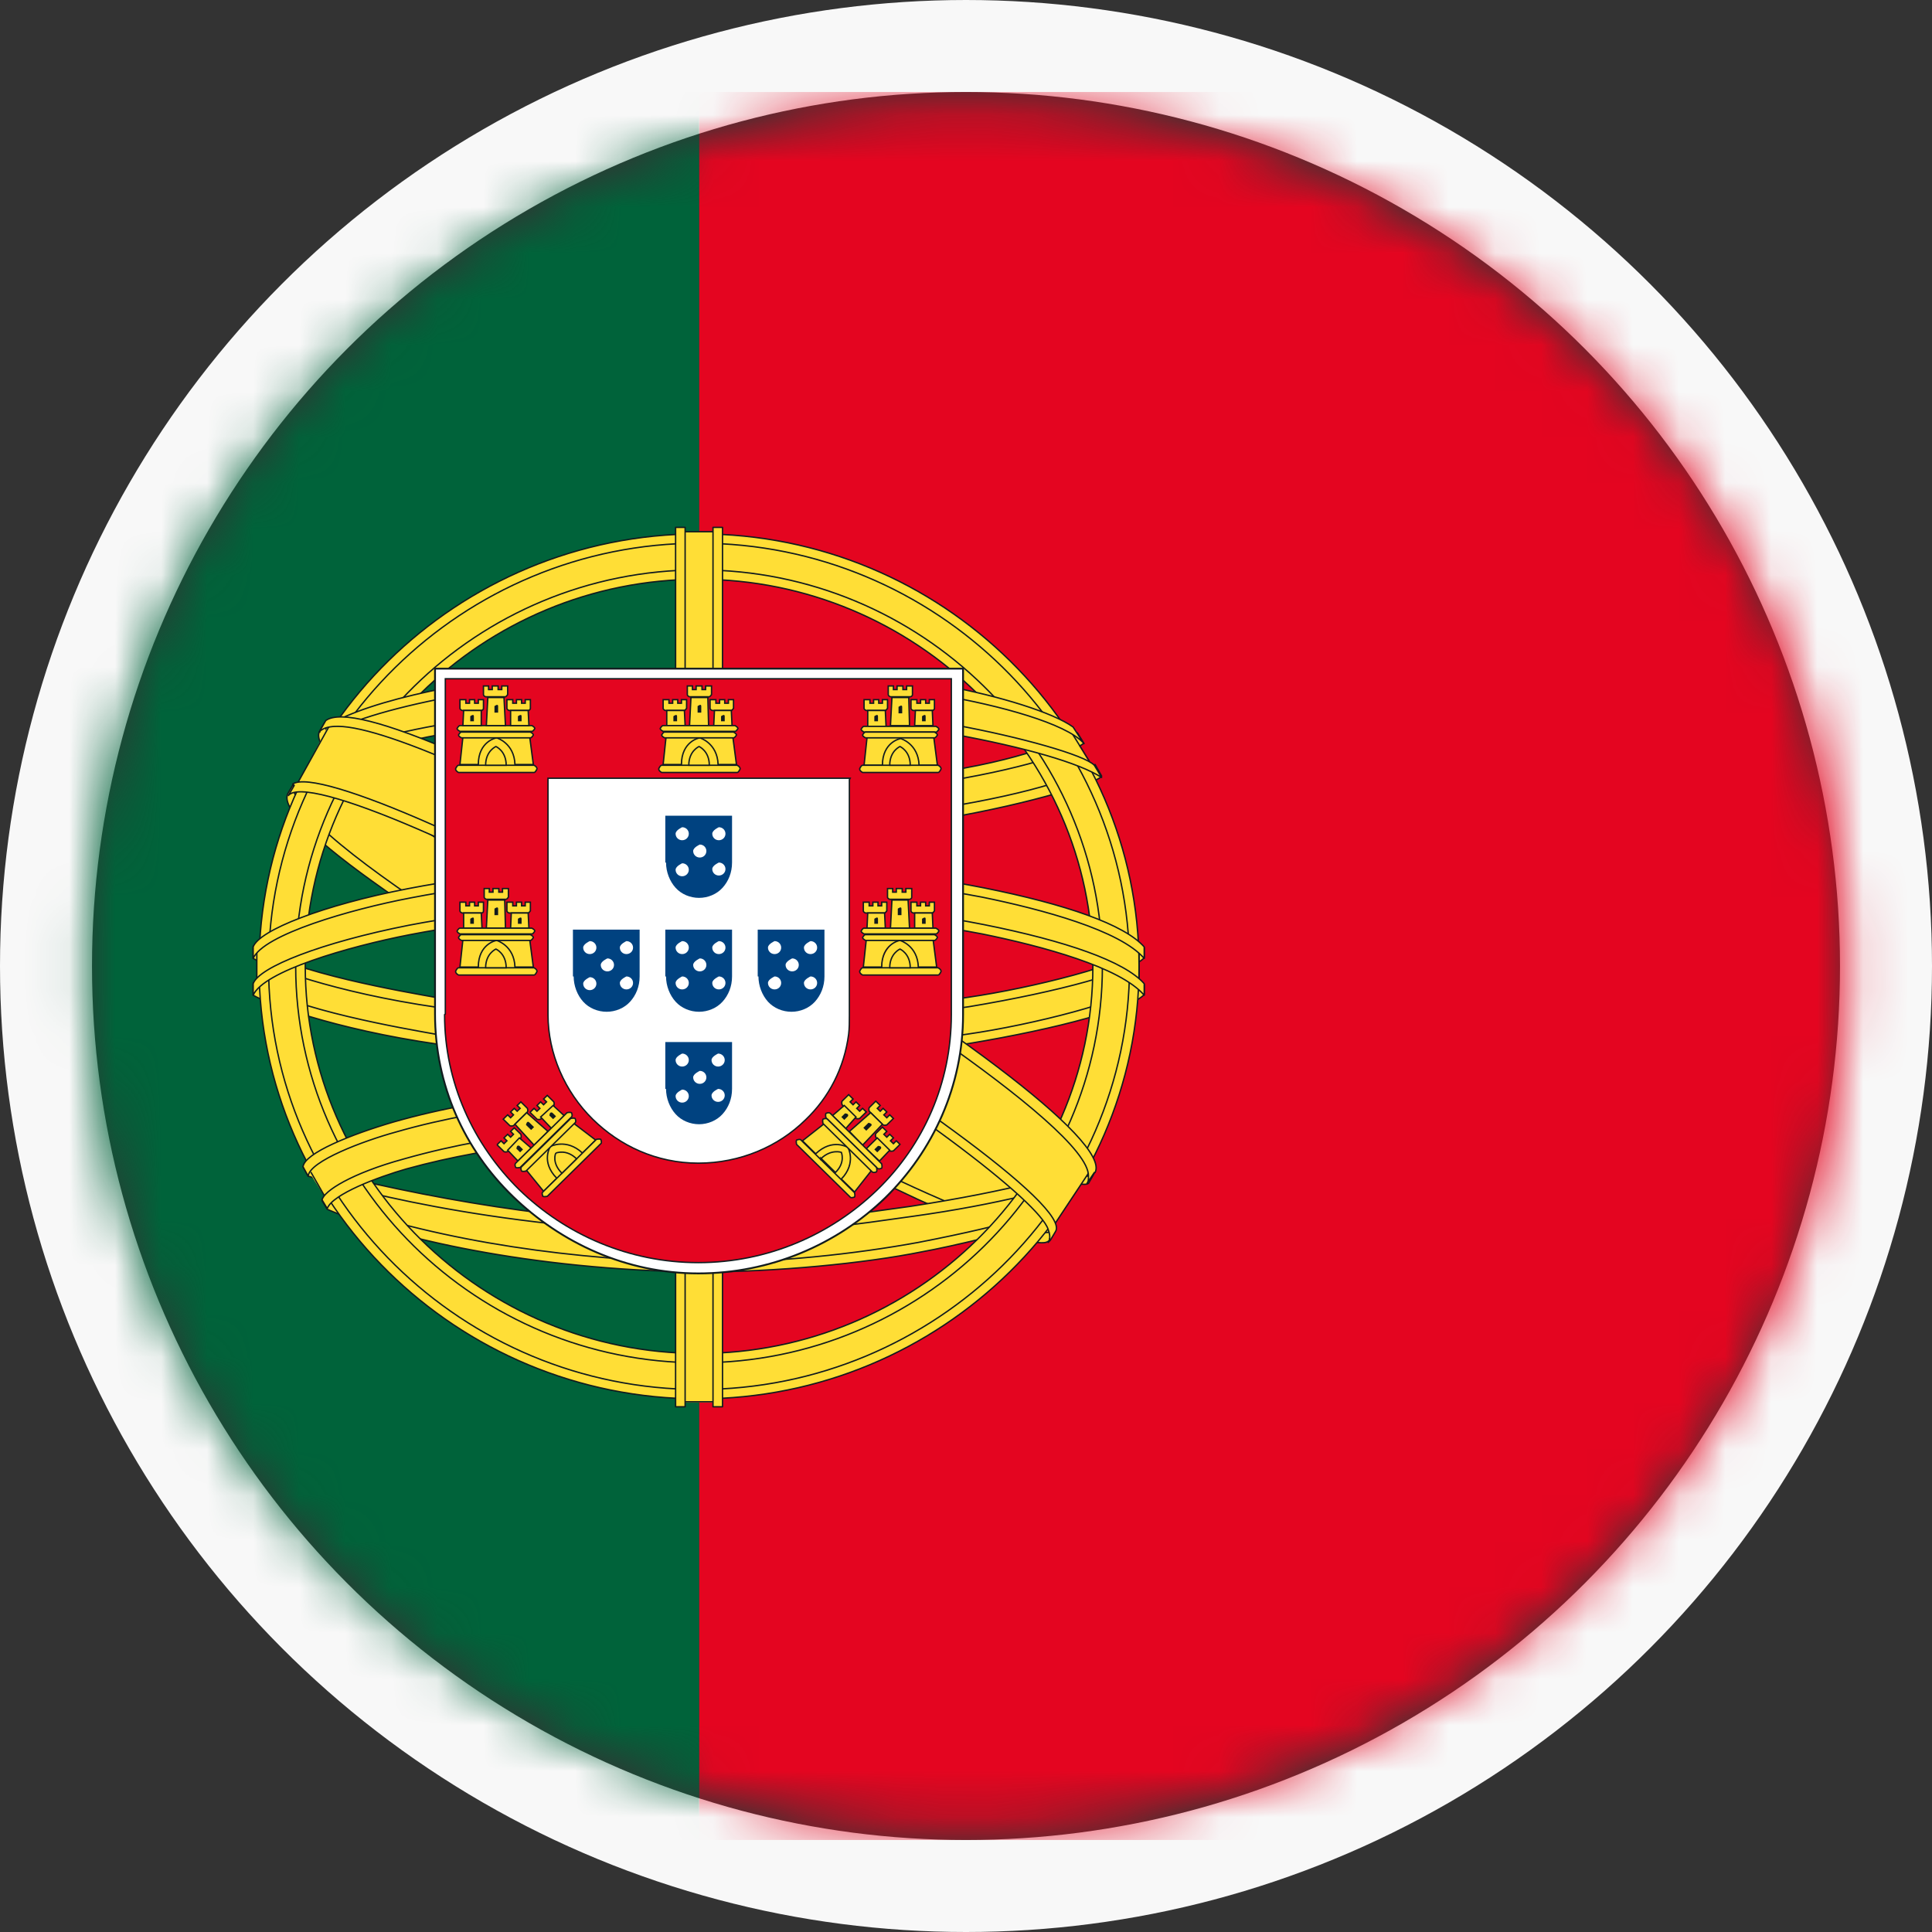 <svg width="42" height="42" viewBox="0 0 42 42" fill="none" xmlns="http://www.w3.org/2000/svg">
<rect x="0" y="0" width="42" height="42" fill="#333333" stroke="none"/>
<g clip-path="url(#clip0_2492_3400)">
<circle cx="21" cy="21" r="20" stroke="#F8F8F8" stroke-width="2"/>
<mask id="mask0_2492_3400" style="mask-type:luminance" maskUnits="userSpaceOnUse" x="1" y="2" width="40" height="38">
<path d="M21.032 39.796C31.589 39.796 40.147 31.384 40.147 21.008C40.147 10.631 31.589 2.219 21.032 2.219C10.475 2.219 1.916 10.631 1.916 21.008C1.916 31.384 10.475 39.796 21.032 39.796Z" fill="white"/>
</mask>
<g mask="url(#mask0_2492_3400)">
<path fill-rule="evenodd" clip-rule="evenodd" d="M15.197 2H50V40H15.197V2Z" fill="#E40520"/>
<path fill-rule="evenodd" clip-rule="evenodd" d="M-8 2H15.197V40H-8V2Z" fill="#00633A"/>
<path fill-rule="evenodd" clip-rule="evenodd" d="M22.754 26.9C19.836 26.821 6.444 18.595 6.349 17.294L7.082 16.087C8.405 17.983 22.1 25.975 23.439 25.693L22.738 26.915L22.754 26.9Z" fill="#FFDE36"/>
<path fill-rule="evenodd" clip-rule="evenodd" d="M6.938 15.915C6.683 16.605 10.43 18.892 14.958 21.588C19.47 24.283 23.375 25.96 23.663 25.724C23.678 25.693 23.806 25.489 23.79 25.489C23.742 25.568 23.599 25.599 23.391 25.537C22.164 25.192 18.991 23.75 15.037 21.4C11.1 19.049 7.656 16.887 7.13 15.962C7.098 15.899 7.066 15.79 7.066 15.696L6.954 15.884V15.915H6.938ZM22.833 26.931C22.786 27.025 22.69 27.025 22.515 27.009C21.43 26.884 18.114 25.302 14.192 22.998C9.633 20.318 5.854 17.874 6.269 17.231L6.38 17.043H6.396C6.03 18.14 13.842 22.512 14.288 22.794C18.8 25.552 22.61 27.151 22.945 26.727L22.817 26.931H22.833Z" fill="#FFDE36" stroke="#111B1E" stroke-width="0.03" stroke-linecap="round" stroke-linejoin="round"/>
<path fill-rule="evenodd" clip-rule="evenodd" d="M15.213 18.078C18.13 18.062 21.749 17.686 23.822 16.871L23.375 16.15C22.148 16.824 18.529 17.263 15.197 17.325C11.259 17.294 8.485 16.934 7.082 16.009L6.667 16.777C9.234 17.843 11.849 18.062 15.229 18.078H15.213Z" fill="#FFDE36"/>
<path d="M23.933 16.887C23.87 16.996 22.515 17.451 20.522 17.796C19.167 17.999 17.413 18.172 15.213 18.172C13.124 18.172 11.418 18.03 10.127 17.858C8.038 17.529 6.954 17.09 6.556 16.934C6.588 16.855 6.62 16.808 6.651 16.73C7.799 17.184 8.883 17.451 10.159 17.639C11.45 17.811 13.124 17.952 15.213 17.952C17.397 17.952 19.151 17.764 20.49 17.56C22.53 17.231 23.646 16.824 23.806 16.62L23.949 16.871L23.933 16.887ZM23.551 16.166C23.328 16.338 22.228 16.73 20.283 17.028C18.991 17.216 17.333 17.372 15.229 17.372C13.22 17.372 11.594 17.247 10.35 17.059C8.373 16.808 7.321 16.354 6.954 16.213C6.986 16.15 7.034 16.087 7.066 16.025C7.353 16.166 8.373 16.573 10.382 16.855C11.61 17.028 13.252 17.153 15.245 17.153C17.349 17.153 18.975 16.981 20.267 16.808C22.212 16.542 23.264 16.056 23.423 15.931L23.567 16.166H23.551Z" fill="#FFDE36" stroke="#111B1E" stroke-width="0.03" stroke-linecap="round" stroke-linejoin="round"/>
<path fill-rule="evenodd" clip-rule="evenodd" d="M5.615 21.541C7.417 22.497 11.402 22.967 15.181 22.998C18.625 22.998 23.105 22.481 24.778 21.603L24.731 20.647C24.204 21.447 19.406 22.23 15.149 22.199C10.892 22.167 6.922 21.525 5.615 20.679V21.541Z" fill="#FFDE36"/>
<path d="M24.874 21.4V21.619C24.619 21.917 23.041 22.355 21.064 22.685C19.549 22.92 17.588 23.076 15.149 23.076C12.71 23.076 10.972 22.92 9.521 22.7C7.241 22.371 5.791 21.807 5.504 21.635V21.368C6.38 21.948 8.756 22.355 9.553 22.497C10.988 22.716 12.821 22.873 15.149 22.873C17.588 22.873 19.533 22.7 21.032 22.481C22.451 22.277 24.476 21.76 24.874 21.4ZM24.874 20.6V20.82C24.619 21.117 23.041 21.556 21.064 21.885C19.549 22.105 17.588 22.277 15.149 22.277C12.71 22.277 10.972 22.12 9.521 21.901C7.241 21.572 5.791 21.008 5.504 20.835V20.569C6.38 21.149 8.756 21.556 9.553 21.697C10.988 21.917 12.821 22.073 15.149 22.073C17.588 22.073 19.533 21.901 21.032 21.682C22.451 21.478 24.476 20.961 24.874 20.6Z" fill="#FFDE36" stroke="#111B1E" stroke-width="0.03" stroke-linecap="round" stroke-linejoin="round"/>
<path fill-rule="evenodd" clip-rule="evenodd" d="M15.181 26.727C11.052 26.696 7.496 25.615 6.763 25.442L7.305 26.289C8.628 26.837 12.088 27.652 15.229 27.558C18.369 27.464 21.112 27.229 23.057 26.304L23.615 25.442C22.291 26.054 17.811 26.743 15.197 26.743L15.181 26.727Z" fill="#FFDE36"/>
<path d="M23.248 26.101C23.168 26.226 23.088 26.351 22.993 26.461C22.084 26.774 20.649 27.104 20.044 27.213C18.8 27.464 16.887 27.652 15.181 27.652C11.514 27.605 8.517 26.9 7.114 26.289L7.002 26.101V26.069L7.209 26.148C9.713 27.025 12.534 27.386 15.197 27.448C16.887 27.448 18.593 27.26 19.964 27.009C22.068 26.602 22.913 26.289 23.184 26.148L23.248 26.116V26.101ZM23.742 25.317C23.678 25.427 23.615 25.521 23.551 25.631C23.057 25.803 21.749 26.179 19.82 26.445C18.545 26.618 17.764 26.774 15.229 26.822C10.494 26.696 7.417 25.787 6.699 25.568L6.588 25.364C9.33 26.069 12.136 26.555 15.229 26.618C17.54 26.571 18.529 26.398 19.788 26.226C22.036 25.881 23.168 25.521 23.519 25.411C23.519 25.411 23.519 25.411 23.519 25.395L23.758 25.302L23.742 25.317Z" fill="#FFDE36" stroke="#111B1E" stroke-width="0.03" stroke-linecap="round" stroke-linejoin="round"/>
<path fill-rule="evenodd" clip-rule="evenodd" d="M15.181 12.546C19.932 12.546 23.758 16.338 23.758 21.008C23.758 25.677 19.932 29.438 15.181 29.438C10.43 29.438 6.588 25.662 6.588 20.992C6.588 16.323 10.43 12.546 15.181 12.546ZM15.181 11.716C20.378 11.716 24.619 15.884 24.619 20.992C24.619 26.101 20.378 30.269 15.181 30.269C9.984 30.269 5.743 26.101 5.743 20.992C5.743 15.884 9.984 11.716 15.181 11.716Z" fill="#FFDE36"/>
<path fill-rule="evenodd" clip-rule="evenodd" d="M15.197 11.606C20.474 11.606 24.762 15.837 24.762 21.008C24.762 26.179 20.458 30.41 15.197 30.41C9.936 30.41 5.631 26.179 5.631 21.008C5.631 15.837 9.936 11.606 15.197 11.606ZM15.197 11.809C20.33 11.809 24.555 15.946 24.555 21.008C24.555 26.069 20.33 30.206 15.197 30.206C10.063 30.206 5.838 26.069 5.838 21.008C5.838 15.946 10.063 11.809 15.197 11.809Z" fill="#FFDE36" stroke="#111B1E" stroke-width="0.03" stroke-linecap="round" stroke-linejoin="round"/>
<path fill-rule="evenodd" clip-rule="evenodd" d="M15.197 12.389C20.012 12.389 23.965 16.26 23.965 21.008C23.965 25.756 20.012 29.626 15.197 29.626C10.382 29.626 6.428 25.756 6.428 21.008C6.428 16.26 10.382 12.389 15.197 12.389ZM15.197 12.593C19.884 12.593 23.758 16.385 23.758 21.008C23.758 25.631 19.9 29.423 15.197 29.423C10.494 29.423 6.636 25.631 6.636 21.008C6.636 16.385 10.494 12.593 15.197 12.593Z" fill="#FFDE36" stroke="#111B1E" stroke-width="0.03" stroke-linecap="round" stroke-linejoin="round"/>
<path fill-rule="evenodd" clip-rule="evenodd" d="M14.798 11.559H15.627V30.488H14.798V11.559Z" fill="#FFDE36"/>
<path d="M14.91 11.559H15.484M14.91 30.473H15.5" stroke="#111B1E" stroke-width="0.03" stroke-linecap="round" stroke-linejoin="round"/>
<path fill-rule="evenodd" clip-rule="evenodd" d="M15.5 11.465H15.707V30.582H15.5V11.465ZM14.687 11.465H14.894V30.582H14.687V11.465Z" fill="#FFDE36" stroke="#111B1E" stroke-width="0.03" stroke-linecap="round" stroke-linejoin="round"/>
<path fill-rule="evenodd" clip-rule="evenodd" d="M5.583 20.616C6.779 19.535 11.211 18.83 15.133 18.845C19.055 18.861 23.71 19.66 24.731 20.6V21.415C23.886 20.632 20.283 19.692 15.149 19.692C10.015 19.692 6.285 20.647 5.583 21.447V20.632V20.616Z" fill="#FFDE36"/>
<path d="M5.583 20.647V21.353M24.762 20.679V21.384" stroke="#111B1E" stroke-width="0.03" stroke-linecap="round" stroke-linejoin="round"/>
<path d="M15.197 19.55C17.461 19.55 19.645 19.754 21.383 20.099C23.184 20.459 24.444 20.898 24.874 21.384V21.635C24.348 21.023 22.658 20.569 21.351 20.303C19.629 19.974 17.445 19.754 15.197 19.77C12.821 19.77 10.621 19.989 8.915 20.318C7.544 20.585 5.727 21.117 5.504 21.635V21.384C5.631 21.023 6.986 20.491 8.883 20.115C10.589 19.786 12.805 19.566 15.197 19.566V19.55ZM15.197 18.751C17.461 18.751 19.645 18.955 21.383 19.3C23.184 19.66 24.444 20.099 24.874 20.585V20.835C24.348 20.224 22.658 19.77 21.351 19.503C19.629 19.174 17.445 18.955 15.197 18.971C12.821 18.971 10.621 19.19 8.931 19.519C7.608 19.77 5.727 20.318 5.504 20.835V20.585C5.631 20.224 7.018 19.676 8.883 19.316C10.589 18.986 12.805 18.767 15.197 18.767V18.751Z" fill="#FFDE36" stroke="#111B1E" stroke-width="0.03" stroke-linecap="round" stroke-linejoin="round"/>
<path fill-rule="evenodd" clip-rule="evenodd" d="M15.149 14.63C18.704 14.614 21.813 15.116 23.232 15.837L23.758 16.714C22.53 16.056 19.167 15.382 15.149 15.476C11.881 15.492 8.373 15.837 6.62 16.746L7.241 15.727C8.676 14.991 12.072 14.614 15.133 14.614L15.149 14.63Z" fill="#FFDE36"/>
<path d="M23.328 15.978L23.678 16.542" stroke="#111B1E" stroke-width="0.03" stroke-linecap="round" stroke-linejoin="round"/>
<path d="M15.197 15.367C17.222 15.367 19.198 15.476 20.745 15.758C22.196 16.025 23.583 16.416 23.79 16.636L23.949 16.902C23.471 16.589 22.275 16.244 20.729 15.962C19.183 15.68 17.222 15.586 15.197 15.586C12.901 15.586 11.116 15.696 9.601 15.962C7.991 16.26 6.859 16.683 6.588 16.887L6.731 16.605C7.273 16.338 8.118 16.009 9.553 15.758C11.131 15.476 12.933 15.382 15.197 15.382V15.367ZM15.197 14.552C17.142 14.552 19.055 14.646 20.554 14.912C21.733 15.132 22.897 15.492 23.328 15.805L23.551 16.15C23.168 15.727 21.733 15.335 20.458 15.116C18.975 14.865 17.126 14.771 15.197 14.755C13.156 14.755 11.275 14.881 9.808 15.147C8.405 15.414 7.512 15.711 7.13 15.962L7.321 15.664C7.847 15.398 8.692 15.147 9.76 14.944C11.227 14.677 13.124 14.567 15.181 14.552H15.197Z" fill="#FFDE36" stroke="#111B1E" stroke-width="0.03" stroke-linecap="round" stroke-linejoin="round"/>
<path fill-rule="evenodd" clip-rule="evenodd" d="M19.948 24.925C18.194 24.596 16.424 24.549 15.197 24.565C9.266 24.628 7.337 25.756 7.114 26.101L6.667 25.395C8.182 24.314 11.418 23.719 15.229 23.782C17.206 23.813 18.927 23.938 20.362 24.22L19.948 24.925Z" fill="#FFDE36"/>
<path d="M6.763 25.489L7.05 25.991" stroke="#111B1E" stroke-width="0.03" stroke-linecap="round" stroke-linejoin="round"/>
<path d="M15.165 24.471C16.823 24.502 18.433 24.565 19.996 24.847L19.884 25.051C18.433 24.784 16.887 24.69 15.165 24.69C12.981 24.675 10.765 24.878 8.836 25.411C8.23 25.584 7.225 25.96 7.114 26.273L7.002 26.085C7.034 25.897 7.64 25.505 8.788 25.192C11.004 24.565 13.06 24.471 15.165 24.455V24.471ZM15.229 23.64C16.935 23.672 18.704 23.75 20.426 24.079L20.314 24.283C18.768 23.985 17.285 23.875 15.245 23.844C13.045 23.844 10.717 24.001 8.597 24.612C7.911 24.8 6.731 25.239 6.699 25.568L6.588 25.364C6.62 25.066 7.64 24.659 8.549 24.393C10.685 23.782 13.029 23.625 15.229 23.625V23.64Z" fill="#FFDE36" stroke="#111B1E" stroke-width="0.03" stroke-linecap="round" stroke-linejoin="round"/>
<path fill-rule="evenodd" clip-rule="evenodd" d="M13.459 24.22C13.459 24.22 13.459 24.173 13.491 24.157C13.523 24.142 13.523 24.126 13.555 24.126C13.555 24.126 13.587 24.126 13.602 24.126C13.602 24.126 13.618 24.142 13.634 24.157C13.65 24.173 13.634 24.189 13.634 24.205C13.634 24.22 13.634 24.236 13.634 24.252C13.634 24.267 13.618 24.283 13.602 24.283C13.602 24.283 13.571 24.283 13.555 24.283C13.539 24.283 13.523 24.283 13.507 24.283C13.491 24.283 13.491 24.267 13.475 24.252C13.459 24.236 13.475 24.22 13.475 24.205L13.459 24.22ZM13.491 24.22C13.491 24.22 13.491 24.252 13.491 24.267C13.491 24.267 13.523 24.283 13.539 24.267C13.555 24.267 13.571 24.267 13.587 24.252C13.587 24.252 13.602 24.22 13.602 24.205V24.173C13.602 24.173 13.602 24.157 13.587 24.157C13.571 24.157 13.571 24.157 13.555 24.157C13.539 24.157 13.523 24.157 13.507 24.173C13.507 24.173 13.491 24.205 13.491 24.236V24.22ZM13.714 24.236H13.73C13.73 24.236 13.73 24.236 13.746 24.236H13.714C13.714 24.236 13.714 24.236 13.714 24.22C13.714 24.22 13.714 24.22 13.714 24.205C13.714 24.205 13.714 24.205 13.73 24.205C13.73 24.205 13.746 24.205 13.762 24.205C13.762 24.205 13.762 24.205 13.762 24.22H13.746C13.746 24.22 13.746 24.22 13.73 24.22H13.714C13.714 24.22 13.714 24.22 13.73 24.22H13.762C13.762 24.22 13.762 24.22 13.762 24.236C13.762 24.236 13.762 24.236 13.762 24.252C13.762 24.252 13.762 24.252 13.746 24.252C13.746 24.252 13.73 24.252 13.714 24.252C13.698 24.252 13.682 24.252 13.682 24.252C13.682 24.252 13.682 24.236 13.682 24.22L13.714 24.236ZM13.921 24.22H13.937C13.937 24.22 13.937 24.252 13.921 24.252C13.921 24.252 13.905 24.252 13.889 24.252C13.874 24.252 13.858 24.252 13.842 24.252C13.842 24.252 13.842 24.22 13.842 24.205C13.842 24.189 13.842 24.173 13.858 24.157C13.858 24.157 13.889 24.142 13.905 24.142C13.921 24.142 13.937 24.142 13.937 24.142C13.937 24.142 13.937 24.173 13.937 24.189H13.842V24.22C13.842 24.22 13.842 24.22 13.874 24.22C13.874 24.22 13.874 24.22 13.889 24.22C13.905 24.22 13.889 24.22 13.889 24.205L13.921 24.22ZM13.858 24.189H13.921C13.921 24.189 13.921 24.173 13.921 24.157C13.921 24.157 13.921 24.157 13.889 24.157C13.889 24.157 13.874 24.157 13.858 24.157C13.842 24.157 13.858 24.173 13.858 24.189ZM13.969 24.267H13.985C13.985 24.267 13.985 24.267 13.985 24.283C13.985 24.283 13.985 24.283 14.001 24.283H14.017C14.017 24.283 14.017 24.283 14.017 24.267C14.017 24.267 14.017 24.267 14.017 24.236C14.017 24.236 14.001 24.252 13.985 24.252C13.969 24.252 13.953 24.252 13.953 24.236C13.953 24.22 13.953 24.205 13.953 24.189C13.953 24.189 13.953 24.173 13.953 24.157C13.953 24.157 13.953 24.142 13.969 24.126C13.985 24.11 13.985 24.126 14.001 24.126C14.001 24.126 14.033 24.126 14.033 24.142L14.049 24.126V24.236C14.049 24.236 14.033 24.267 14.033 24.283C14.033 24.299 14.033 24.283 14.017 24.299C14.017 24.299 14.001 24.299 13.985 24.299H13.953C13.953 24.299 13.953 24.283 13.953 24.267H13.969ZM14.001 24.205V24.236C14.001 24.236 14.001 24.236 14.017 24.236C14.017 24.236 14.033 24.236 14.049 24.236C14.049 24.236 14.049 24.22 14.049 24.205V24.173C14.049 24.173 14.049 24.173 14.033 24.173C14.033 24.173 14.017 24.173 14.001 24.173C14.001 24.173 14.001 24.189 14.001 24.205ZM14.113 24.252V24.126H14.145C14.145 24.126 14.145 24.126 14.161 24.126C14.161 24.126 14.161 24.126 14.177 24.126H14.192C14.192 24.126 14.192 24.126 14.192 24.142C14.192 24.142 14.224 24.126 14.24 24.11C14.24 24.11 14.256 24.11 14.272 24.11C14.272 24.11 14.272 24.126 14.272 24.142V24.236H14.24V24.157C14.24 24.157 14.24 24.157 14.24 24.142H14.224C14.224 24.142 14.224 24.157 14.224 24.173V24.252H14.192V24.173V24.157C14.192 24.157 14.192 24.157 14.177 24.157C14.177 24.157 14.177 24.157 14.161 24.157C14.161 24.157 14.161 24.157 14.161 24.189V24.252H14.129H14.113ZM14.4 24.205H14.416C14.416 24.205 14.416 24.236 14.4 24.236C14.4 24.236 14.384 24.236 14.368 24.236C14.352 24.236 14.336 24.236 14.32 24.22C14.32 24.22 14.32 24.189 14.32 24.173C14.32 24.157 14.32 24.142 14.336 24.126C14.352 24.11 14.368 24.11 14.384 24.11C14.4 24.11 14.416 24.11 14.416 24.126C14.416 24.126 14.416 24.157 14.416 24.173H14.32V24.205C14.32 24.205 14.32 24.205 14.352 24.205C14.352 24.205 14.352 24.205 14.368 24.205C14.368 24.205 14.368 24.205 14.368 24.189L14.4 24.205ZM14.336 24.173H14.4C14.4 24.173 14.4 24.157 14.4 24.142C14.4 24.142 14.4 24.142 14.368 24.142C14.368 24.142 14.352 24.142 14.336 24.142C14.336 24.142 14.336 24.142 14.336 24.173ZM14.447 24.236V24.11H14.479C14.479 24.11 14.511 24.11 14.527 24.11C14.527 24.11 14.527 24.11 14.543 24.11C14.543 24.11 14.543 24.11 14.543 24.126C14.543 24.126 14.543 24.126 14.543 24.142V24.22H14.511V24.142C14.511 24.142 14.511 24.142 14.511 24.126C14.511 24.126 14.495 24.126 14.479 24.126C14.479 24.126 14.479 24.142 14.479 24.157V24.22H14.447V24.236ZM14.623 24.22C14.623 24.22 14.623 24.236 14.607 24.236C14.607 24.236 14.607 24.236 14.591 24.236C14.591 24.236 14.591 24.236 14.591 24.205V24.126V24.11V24.079H14.623V24.126L14.607 24.142V24.22H14.623ZM14.655 24.173C14.655 24.173 14.655 24.126 14.687 24.126C14.687 24.126 14.719 24.126 14.735 24.126C14.75 24.126 14.766 24.126 14.766 24.142C14.766 24.142 14.766 24.173 14.766 24.189C14.766 24.205 14.766 24.22 14.766 24.22C14.766 24.22 14.766 24.236 14.735 24.236C14.703 24.236 14.719 24.236 14.703 24.236C14.687 24.236 14.671 24.236 14.671 24.22C14.671 24.22 14.671 24.189 14.671 24.173H14.655ZM14.671 24.173V24.205C14.671 24.205 14.671 24.205 14.703 24.205C14.703 24.205 14.719 24.205 14.735 24.205C14.735 24.205 14.735 24.189 14.75 24.173C14.75 24.157 14.75 24.142 14.75 24.142C14.75 24.142 14.75 24.142 14.719 24.142C14.719 24.142 14.703 24.142 14.687 24.142C14.687 24.142 14.687 24.157 14.671 24.173ZM14.942 24.189H14.958C14.958 24.189 14.958 24.22 14.942 24.22C14.942 24.22 14.926 24.22 14.91 24.22C14.894 24.22 14.878 24.22 14.862 24.205C14.862 24.205 14.862 24.173 14.862 24.157C14.862 24.142 14.862 24.126 14.878 24.11C14.894 24.095 14.91 24.095 14.926 24.095C14.942 24.095 14.958 24.095 14.958 24.11C14.958 24.11 14.958 24.142 14.958 24.157H14.862V24.189C14.862 24.189 14.862 24.189 14.894 24.189C14.894 24.189 14.894 24.189 14.91 24.189C14.91 24.189 14.91 24.189 14.926 24.173L14.942 24.189ZM14.878 24.157H14.942C14.942 24.157 14.942 24.142 14.942 24.126C14.942 24.126 14.942 24.126 14.91 24.126C14.91 24.126 14.894 24.126 14.878 24.126C14.878 24.126 14.878 24.142 14.878 24.157ZM14.974 24.236L15.005 24.064H15.021L14.99 24.236H14.974ZM15.053 24.079V24.048H15.085V24.079H15.053ZM15.037 24.236V24.11H15.085V24.236H15.037ZM15.085 24.236V24.11H15.133C15.133 24.11 15.133 24.11 15.149 24.11C15.149 24.11 15.149 24.11 15.165 24.11H15.181C15.181 24.11 15.181 24.11 15.181 24.126C15.181 24.126 15.213 24.11 15.229 24.11C15.229 24.11 15.245 24.11 15.261 24.11C15.261 24.11 15.261 24.126 15.261 24.142V24.236H15.229V24.157C15.229 24.157 15.229 24.157 15.229 24.142H15.213C15.213 24.142 15.213 24.142 15.213 24.173V24.252H15.181V24.173V24.157C15.181 24.157 15.181 24.157 15.165 24.157C15.165 24.157 15.165 24.157 15.165 24.189V24.252H15.133L15.085 24.236ZM15.308 24.079V24.048H15.34V24.079H15.308ZM15.293 24.236V24.11H15.34V24.236H15.293ZM15.34 24.22V24.095H15.388C15.388 24.095 15.42 24.095 15.436 24.095C15.436 24.095 15.436 24.095 15.452 24.095C15.452 24.095 15.452 24.095 15.452 24.11C15.452 24.11 15.452 24.11 15.452 24.126V24.205H15.42V24.126C15.42 24.126 15.436 24.126 15.42 24.11C15.42 24.11 15.404 24.11 15.388 24.11C15.388 24.11 15.388 24.126 15.388 24.142V24.205H15.356L15.34 24.22ZM15.563 24.22C15.563 24.22 15.548 24.22 15.532 24.22C15.532 24.22 15.532 24.22 15.5 24.22C15.5 24.22 15.484 24.22 15.468 24.22C15.468 24.22 15.468 24.22 15.468 24.189C15.468 24.189 15.468 24.189 15.468 24.173C15.468 24.173 15.468 24.173 15.484 24.173C15.484 24.173 15.484 24.173 15.5 24.173C15.516 24.173 15.532 24.173 15.532 24.173C15.532 24.173 15.532 24.173 15.532 24.157C15.532 24.157 15.532 24.157 15.516 24.157H15.5C15.5 24.157 15.5 24.157 15.5 24.173H15.484C15.484 24.173 15.484 24.157 15.484 24.142C15.484 24.142 15.484 24.142 15.5 24.142C15.5 24.142 15.516 24.142 15.532 24.142C15.532 24.142 15.548 24.142 15.563 24.142C15.563 24.142 15.563 24.142 15.563 24.157V24.189V24.22H15.548C15.548 24.22 15.548 24.22 15.548 24.205L15.563 24.22ZM15.563 24.173C15.563 24.173 15.548 24.173 15.532 24.173C15.532 24.173 15.532 24.173 15.516 24.173C15.516 24.173 15.516 24.173 15.532 24.173C15.548 24.173 15.532 24.173 15.548 24.173C15.548 24.173 15.548 24.173 15.563 24.173C15.563 24.173 15.563 24.173 15.563 24.157V24.173ZM15.691 24.236C15.691 24.236 15.675 24.236 15.659 24.236C15.659 24.236 15.643 24.236 15.627 24.236C15.627 24.236 15.627 24.236 15.627 24.205C15.627 24.205 15.627 24.189 15.627 24.173V24.142C15.627 24.142 15.627 24.126 15.643 24.126C15.643 24.126 15.659 24.126 15.675 24.126C15.675 24.126 15.675 24.126 15.691 24.126V24.064H15.723L15.691 24.236ZM15.643 24.173V24.205C15.643 24.205 15.643 24.205 15.659 24.205C15.659 24.205 15.675 24.205 15.691 24.205C15.707 24.205 15.691 24.189 15.707 24.173C15.707 24.157 15.707 24.142 15.707 24.142C15.707 24.142 15.707 24.142 15.691 24.142C15.691 24.142 15.675 24.142 15.659 24.142C15.659 24.142 15.659 24.157 15.643 24.173ZM15.755 24.173C15.755 24.173 15.755 24.126 15.787 24.126C15.787 24.126 15.819 24.126 15.835 24.126C15.851 24.126 15.866 24.126 15.866 24.142C15.866 24.142 15.866 24.173 15.866 24.189C15.866 24.205 15.866 24.22 15.866 24.22C15.866 24.22 15.866 24.236 15.835 24.236C15.835 24.236 15.819 24.236 15.803 24.236C15.787 24.236 15.771 24.236 15.771 24.22C15.771 24.22 15.771 24.189 15.771 24.173H15.755ZM15.771 24.173V24.205C15.771 24.205 15.771 24.205 15.787 24.205C15.787 24.205 15.803 24.205 15.819 24.205C15.819 24.205 15.819 24.189 15.835 24.173C15.835 24.157 15.835 24.142 15.835 24.142C15.835 24.142 15.835 24.142 15.819 24.142C15.819 24.142 15.803 24.142 15.787 24.142C15.787 24.142 15.787 24.157 15.771 24.173ZM15.946 24.236V24.11H15.994C15.994 24.11 15.994 24.11 16.01 24.11C16.01 24.11 16.01 24.11 16.026 24.11C16.026 24.11 16.026 24.126 16.026 24.142V24.205H15.994L15.946 24.236ZM16.122 24.205H16.137C16.137 24.205 16.137 24.236 16.106 24.236C16.106 24.236 16.09 24.236 16.074 24.236C16.058 24.236 16.042 24.236 16.042 24.22C16.042 24.22 16.042 24.189 16.042 24.173C16.042 24.157 16.042 24.142 16.074 24.126C16.074 24.126 16.106 24.11 16.122 24.11C16.137 24.11 16.153 24.11 16.153 24.126C16.153 24.126 16.153 24.157 16.153 24.173H16.058C16.058 24.173 16.058 24.189 16.058 24.205C16.058 24.205 16.058 24.205 16.074 24.205C16.074 24.205 16.074 24.205 16.09 24.205C16.09 24.205 16.09 24.205 16.106 24.189L16.122 24.205ZM16.058 24.157H16.122V24.142C16.122 24.142 16.122 24.142 16.106 24.142C16.106 24.142 16.09 24.142 16.074 24.142C16.074 24.142 16.074 24.142 16.058 24.173V24.157ZM16.153 24.205H16.169C16.169 24.205 16.169 24.205 16.169 24.22C16.169 24.22 16.169 24.22 16.185 24.22H16.201C16.201 24.22 16.201 24.22 16.185 24.22H16.153C16.153 24.22 16.153 24.22 16.153 24.205C16.153 24.205 16.153 24.205 16.169 24.205C16.169 24.205 16.185 24.205 16.201 24.205C16.201 24.205 16.201 24.205 16.201 24.22H16.185C16.185 24.22 16.185 24.22 16.169 24.22H16.153C16.153 24.22 16.153 24.22 16.169 24.22C16.169 24.22 16.185 24.22 16.201 24.22C16.201 24.22 16.201 24.22 16.201 24.236C16.201 24.236 16.201 24.236 16.201 24.252C16.201 24.252 16.201 24.252 16.185 24.252C16.185 24.252 16.169 24.252 16.153 24.252C16.137 24.252 16.122 24.252 16.122 24.252C16.122 24.252 16.122 24.236 16.122 24.22L16.153 24.205ZM16.265 24.299L16.297 24.126H16.313V24.142C16.313 24.142 16.313 24.142 16.329 24.142C16.345 24.142 16.329 24.142 16.345 24.142C16.345 24.142 16.361 24.142 16.377 24.142C16.377 24.142 16.377 24.142 16.377 24.173C16.377 24.205 16.377 24.189 16.377 24.205V24.236C16.377 24.236 16.377 24.252 16.345 24.252C16.345 24.252 16.329 24.252 16.313 24.252C16.313 24.252 16.313 24.252 16.297 24.252V24.314H16.265V24.299ZM16.313 24.189V24.22C16.313 24.22 16.313 24.22 16.329 24.22C16.329 24.22 16.345 24.22 16.361 24.22C16.377 24.22 16.361 24.205 16.377 24.189C16.377 24.173 16.377 24.157 16.377 24.157C16.377 24.157 16.377 24.157 16.361 24.157C16.361 24.157 16.345 24.157 16.329 24.157C16.329 24.157 16.329 24.173 16.313 24.189ZM16.504 24.22H16.52C16.52 24.22 16.52 24.252 16.488 24.252C16.488 24.252 16.472 24.252 16.456 24.252C16.44 24.252 16.424 24.252 16.424 24.236C16.424 24.236 16.424 24.205 16.424 24.189C16.424 24.173 16.424 24.157 16.456 24.142C16.456 24.142 16.488 24.126 16.504 24.126C16.52 24.126 16.536 24.126 16.536 24.142C16.536 24.142 16.536 24.173 16.536 24.189H16.44C16.44 24.189 16.44 24.205 16.44 24.22C16.44 24.236 16.44 24.22 16.456 24.22C16.456 24.22 16.456 24.22 16.472 24.22C16.472 24.22 16.472 24.22 16.488 24.205L16.504 24.22ZM16.44 24.173H16.504V24.157C16.504 24.157 16.504 24.157 16.488 24.157C16.488 24.157 16.472 24.157 16.456 24.157C16.456 24.157 16.456 24.157 16.44 24.189V24.173ZM16.568 24.11V24.079H16.6V24.11H16.568ZM16.552 24.252L16.584 24.126H16.6L16.568 24.252H16.552ZM16.648 24.236C16.648 24.236 16.648 24.252 16.632 24.252C16.632 24.252 16.632 24.252 16.616 24.252C16.616 24.252 16.616 24.252 16.616 24.22V24.142V24.126V24.095H16.648V24.142L16.632 24.157V24.236H16.616H16.648ZM16.743 24.252C16.743 24.252 16.727 24.252 16.711 24.252C16.695 24.252 16.711 24.252 16.68 24.252C16.68 24.252 16.664 24.252 16.648 24.252C16.648 24.252 16.648 24.236 16.648 24.22C16.648 24.22 16.648 24.22 16.648 24.205C16.648 24.205 16.648 24.205 16.664 24.205C16.664 24.205 16.664 24.205 16.68 24.205C16.695 24.205 16.711 24.205 16.711 24.205V24.189C16.711 24.189 16.711 24.189 16.695 24.189H16.68C16.68 24.189 16.68 24.189 16.68 24.205H16.664C16.664 24.205 16.664 24.189 16.664 24.173C16.664 24.157 16.664 24.173 16.68 24.173C16.68 24.173 16.695 24.173 16.711 24.173C16.727 24.173 16.727 24.173 16.743 24.173C16.743 24.173 16.743 24.173 16.743 24.189V24.22V24.252H16.727C16.727 24.252 16.727 24.252 16.727 24.236L16.743 24.252ZM16.759 24.205C16.759 24.205 16.743 24.205 16.727 24.205C16.727 24.205 16.727 24.205 16.711 24.205C16.711 24.205 16.711 24.205 16.727 24.205C16.743 24.205 16.727 24.205 16.743 24.205C16.743 24.205 16.743 24.205 16.759 24.205C16.759 24.205 16.759 24.205 16.759 24.189V24.205ZM16.871 24.205C16.871 24.205 16.871 24.157 16.903 24.157C16.903 24.157 16.935 24.157 16.951 24.157C16.966 24.157 16.982 24.157 16.982 24.173C16.982 24.173 16.982 24.205 16.982 24.22C16.982 24.236 16.982 24.252 16.982 24.252C16.982 24.252 16.982 24.267 16.951 24.267C16.919 24.267 16.935 24.267 16.919 24.267C16.903 24.267 16.887 24.267 16.887 24.252C16.887 24.252 16.887 24.22 16.887 24.205H16.871ZM16.887 24.205V24.236C16.887 24.236 16.887 24.236 16.903 24.236C16.903 24.236 16.919 24.236 16.935 24.236C16.935 24.236 16.935 24.22 16.951 24.205C16.951 24.189 16.951 24.173 16.951 24.173C16.951 24.173 16.951 24.173 16.935 24.173C16.935 24.173 16.919 24.173 16.903 24.173C16.903 24.173 16.903 24.189 16.887 24.205ZM17.046 24.33L17.078 24.157H17.094V24.173C17.094 24.173 17.094 24.173 17.11 24.173C17.11 24.173 17.11 24.173 17.126 24.173C17.126 24.173 17.142 24.173 17.158 24.173C17.158 24.173 17.158 24.173 17.158 24.205C17.158 24.205 17.158 24.22 17.158 24.236V24.267C17.158 24.267 17.158 24.283 17.126 24.283C17.126 24.283 17.11 24.283 17.094 24.283C17.094 24.283 17.094 24.283 17.078 24.283V24.346H17.046V24.33ZM17.094 24.22V24.252C17.094 24.252 17.094 24.252 17.11 24.252C17.11 24.252 17.126 24.252 17.142 24.252C17.142 24.252 17.142 24.236 17.158 24.22C17.158 24.205 17.158 24.189 17.158 24.189C17.158 24.189 17.158 24.189 17.142 24.189C17.142 24.189 17.126 24.189 17.11 24.189C17.094 24.189 17.11 24.205 17.094 24.22ZM17.19 24.283L17.222 24.157H17.238V24.173C17.238 24.173 17.238 24.173 17.253 24.157C17.253 24.157 17.253 24.157 17.269 24.157C17.269 24.157 17.269 24.173 17.269 24.189V24.252H17.238L17.19 24.283ZM17.269 24.236C17.269 24.236 17.269 24.189 17.301 24.189C17.301 24.189 17.333 24.189 17.349 24.189C17.365 24.189 17.381 24.189 17.381 24.205C17.381 24.205 17.381 24.236 17.381 24.252C17.381 24.267 17.381 24.283 17.381 24.283C17.381 24.283 17.381 24.299 17.349 24.299C17.349 24.299 17.333 24.299 17.317 24.299C17.301 24.299 17.285 24.299 17.285 24.283C17.285 24.283 17.285 24.252 17.285 24.236H17.269ZM17.301 24.236V24.267C17.301 24.267 17.301 24.267 17.317 24.267C17.317 24.267 17.333 24.267 17.349 24.267C17.349 24.267 17.349 24.252 17.365 24.236V24.205C17.365 24.205 17.365 24.205 17.349 24.205C17.349 24.205 17.333 24.205 17.317 24.205C17.317 24.205 17.317 24.22 17.301 24.236ZM17.429 24.157V24.126H17.461V24.157H17.429ZM17.365 24.346V24.33C17.365 24.33 17.365 24.33 17.365 24.314L17.397 24.173H17.413L17.381 24.314V24.346C17.381 24.346 17.365 24.346 17.349 24.346H17.365ZM17.556 24.267H17.572C17.572 24.267 17.572 24.299 17.54 24.299C17.509 24.299 17.524 24.299 17.509 24.299C17.493 24.299 17.477 24.299 17.477 24.283C17.477 24.283 17.477 24.252 17.477 24.236C17.477 24.22 17.477 24.205 17.509 24.189C17.509 24.189 17.54 24.173 17.556 24.189C17.572 24.189 17.588 24.189 17.588 24.205C17.588 24.205 17.588 24.236 17.588 24.252H17.493C17.493 24.252 17.493 24.267 17.493 24.283C17.493 24.283 17.493 24.283 17.509 24.283C17.509 24.283 17.509 24.283 17.524 24.283C17.524 24.283 17.524 24.283 17.54 24.267H17.556ZM17.493 24.236H17.556C17.556 24.236 17.556 24.236 17.556 24.22C17.556 24.22 17.556 24.22 17.54 24.22C17.54 24.22 17.524 24.22 17.509 24.22C17.509 24.22 17.509 24.22 17.493 24.252V24.236Z" fill="#111B1E"/>
<path fill-rule="evenodd" clip-rule="evenodd" d="M17.684 24.267H17.7C17.7 24.267 17.7 24.299 17.668 24.299C17.636 24.299 17.652 24.299 17.636 24.299C17.62 24.299 17.604 24.299 17.604 24.283C17.604 24.283 17.604 24.252 17.604 24.236V24.204C17.604 24.204 17.604 24.189 17.636 24.189C17.636 24.189 17.652 24.189 17.668 24.189C17.668 24.189 17.684 24.189 17.7 24.189C17.7 24.189 17.7 24.204 17.7 24.22H17.684C17.684 24.22 17.684 24.22 17.684 24.204C17.684 24.204 17.684 24.204 17.668 24.204C17.668 24.204 17.652 24.204 17.636 24.204C17.62 24.204 17.636 24.22 17.62 24.236C17.62 24.252 17.62 24.267 17.62 24.267C17.62 24.267 17.62 24.267 17.636 24.267C17.636 24.267 17.636 24.267 17.652 24.267C17.652 24.267 17.652 24.267 17.652 24.252L17.684 24.267ZM17.764 24.314C17.764 24.314 17.764 24.33 17.748 24.33C17.748 24.33 17.748 24.33 17.732 24.33C17.732 24.33 17.732 24.33 17.732 24.299V24.22V24.189H17.764V24.236H17.748V24.314H17.732H17.764ZM17.78 24.267C17.78 24.267 17.78 24.22 17.811 24.22C17.811 24.22 17.843 24.22 17.859 24.22C17.875 24.22 17.891 24.22 17.891 24.236C17.891 24.236 17.891 24.267 17.891 24.283C17.891 24.299 17.891 24.314 17.875 24.314C17.875 24.314 17.875 24.33 17.843 24.33C17.811 24.33 17.827 24.33 17.811 24.33C17.796 24.33 17.78 24.33 17.78 24.314C17.78 24.299 17.78 24.283 17.78 24.267ZM17.796 24.267V24.299C17.796 24.299 17.796 24.299 17.811 24.299C17.827 24.299 17.827 24.299 17.843 24.299C17.843 24.299 17.843 24.283 17.859 24.267C17.859 24.252 17.859 24.236 17.859 24.236C17.859 24.236 17.859 24.236 17.843 24.236C17.827 24.236 17.827 24.236 17.811 24.236C17.811 24.236 17.811 24.252 17.796 24.267ZM18.051 24.361C18.051 24.361 18.035 24.361 18.019 24.361C18.019 24.361 18.003 24.361 17.987 24.361C17.987 24.361 17.987 24.361 17.987 24.33C17.987 24.33 17.987 24.314 17.987 24.299V24.267C17.987 24.267 17.987 24.252 18.019 24.252C18.019 24.252 18.035 24.252 18.051 24.252C18.051 24.252 18.051 24.252 18.067 24.252V24.189H18.098L18.051 24.361ZM18.003 24.283V24.314C18.003 24.314 18.003 24.314 18.019 24.314C18.019 24.314 18.035 24.314 18.051 24.314C18.051 24.314 18.051 24.299 18.067 24.283C18.067 24.267 18.067 24.252 18.067 24.252C18.067 24.252 18.067 24.252 18.051 24.252C18.051 24.252 18.035 24.252 18.019 24.252C18.019 24.252 18.019 24.267 18.003 24.283ZM18.194 24.33H18.21C18.21 24.33 18.21 24.361 18.178 24.361C18.146 24.361 18.162 24.361 18.146 24.361C18.13 24.361 18.114 24.361 18.114 24.346C18.114 24.346 18.114 24.314 18.114 24.299C18.114 24.283 18.114 24.267 18.146 24.252C18.146 24.252 18.178 24.252 18.194 24.252C18.21 24.252 18.226 24.252 18.226 24.267C18.226 24.267 18.226 24.299 18.226 24.314H18.13C18.13 24.314 18.13 24.33 18.13 24.346C18.13 24.346 18.13 24.346 18.146 24.346C18.146 24.346 18.146 24.346 18.162 24.346C18.162 24.346 18.162 24.346 18.178 24.33H18.194ZM18.13 24.283H18.194C18.194 24.283 18.194 24.283 18.194 24.267C18.194 24.267 18.194 24.267 18.178 24.267C18.178 24.267 18.162 24.267 18.146 24.267C18.146 24.267 18.146 24.267 18.13 24.299V24.283ZM18.433 24.33H18.449C18.449 24.33 18.433 24.377 18.417 24.377C18.417 24.377 18.385 24.377 18.369 24.377C18.354 24.377 18.338 24.377 18.322 24.361C18.306 24.346 18.322 24.346 18.306 24.33C18.306 24.33 18.306 24.299 18.306 24.283C18.306 24.267 18.306 24.252 18.322 24.236C18.338 24.22 18.338 24.22 18.354 24.204C18.354 24.204 18.385 24.204 18.401 24.204C18.417 24.204 18.433 24.204 18.433 24.22C18.433 24.236 18.433 24.236 18.433 24.267H18.417C18.417 24.267 18.417 24.252 18.417 24.236C18.417 24.236 18.417 24.236 18.385 24.236H18.354C18.354 24.236 18.338 24.236 18.322 24.267C18.322 24.267 18.322 24.283 18.322 24.299C18.322 24.299 18.322 24.33 18.322 24.346C18.322 24.361 18.322 24.361 18.322 24.377C18.322 24.377 18.338 24.377 18.354 24.377H18.385C18.385 24.377 18.401 24.361 18.417 24.346L18.433 24.33ZM18.481 24.33C18.481 24.33 18.497 24.283 18.513 24.283C18.513 24.283 18.545 24.283 18.561 24.283C18.577 24.283 18.593 24.283 18.593 24.299C18.593 24.299 18.593 24.33 18.593 24.346C18.593 24.361 18.593 24.377 18.577 24.377C18.577 24.377 18.561 24.377 18.545 24.393C18.545 24.393 18.529 24.393 18.513 24.393C18.497 24.393 18.481 24.393 18.481 24.377C18.481 24.377 18.481 24.346 18.481 24.33ZM18.497 24.33V24.361C18.497 24.361 18.497 24.361 18.513 24.361C18.513 24.361 18.529 24.361 18.545 24.361C18.545 24.361 18.545 24.346 18.561 24.33V24.299C18.561 24.299 18.561 24.299 18.545 24.299C18.545 24.299 18.529 24.299 18.513 24.299C18.513 24.299 18.513 24.314 18.497 24.33ZM18.609 24.408L18.656 24.236H18.672L18.625 24.408H18.609ZM18.736 24.424C18.736 24.424 18.704 24.424 18.688 24.424C18.688 24.424 18.688 24.424 18.672 24.424C18.672 24.424 18.672 24.424 18.672 24.408C18.672 24.408 18.672 24.408 18.672 24.393V24.314H18.72V24.377L18.704 24.393C18.704 24.393 18.704 24.393 18.72 24.393C18.72 24.393 18.72 24.393 18.72 24.361V24.299H18.752L18.72 24.424H18.704H18.736ZM18.784 24.44L18.816 24.314H18.832V24.33C18.832 24.33 18.832 24.33 18.848 24.33C18.848 24.33 18.848 24.33 18.864 24.33C18.864 24.33 18.864 24.33 18.88 24.33C18.88 24.33 18.88 24.33 18.88 24.346C18.88 24.346 18.912 24.33 18.927 24.33C18.927 24.33 18.943 24.33 18.959 24.33C18.959 24.33 18.959 24.346 18.959 24.361V24.455H18.912V24.377C18.912 24.377 18.943 24.377 18.943 24.361H18.927C18.927 24.361 18.927 24.361 18.912 24.393V24.471H18.864V24.393C18.864 24.393 18.896 24.377 18.88 24.377C18.88 24.377 18.88 24.377 18.864 24.377C18.864 24.377 18.864 24.377 18.864 24.408V24.471H18.832L18.784 24.44ZM18.991 24.455H18.975L19.023 24.283H19.039L19.023 24.346H19.055C19.055 24.346 19.055 24.346 19.071 24.346C19.071 24.346 19.071 24.346 19.071 24.361C19.071 24.361 19.071 24.377 19.071 24.393C19.071 24.408 19.055 24.424 19.039 24.44C19.039 24.44 19.007 24.44 18.991 24.44C18.975 24.44 18.975 24.44 18.959 24.424L18.991 24.455ZM19.023 24.393V24.424C19.023 24.424 19.023 24.44 19.039 24.44C19.039 24.44 19.055 24.44 19.071 24.44C19.071 24.44 19.071 24.424 19.087 24.408C19.087 24.393 19.087 24.377 19.087 24.377C19.087 24.377 19.087 24.377 19.071 24.377C19.071 24.377 19.055 24.377 19.039 24.377C19.039 24.377 19.039 24.393 19.023 24.408V24.393ZM19.198 24.471C19.198 24.471 19.183 24.471 19.167 24.471C19.167 24.471 19.167 24.471 19.151 24.471C19.151 24.471 19.135 24.471 19.119 24.471C19.119 24.471 19.119 24.455 19.119 24.44C19.119 24.44 19.119 24.44 19.119 24.424C19.119 24.424 19.119 24.424 19.135 24.424C19.135 24.424 19.135 24.424 19.151 24.424C19.167 24.424 19.183 24.424 19.183 24.424V24.408C19.183 24.408 19.183 24.408 19.167 24.408H19.151C19.151 24.408 19.151 24.408 19.151 24.424H19.135C19.135 24.424 19.135 24.408 19.135 24.393C19.135 24.393 19.135 24.393 19.151 24.393C19.151 24.393 19.167 24.393 19.183 24.393C19.183 24.393 19.198 24.393 19.214 24.393C19.214 24.393 19.214 24.393 19.214 24.408V24.44L19.198 24.471H19.183C19.183 24.471 19.183 24.471 19.183 24.455L19.198 24.471ZM19.198 24.424C19.198 24.424 19.183 24.424 19.167 24.424C19.167 24.424 19.167 24.424 19.151 24.424C19.151 24.424 19.151 24.424 19.167 24.424C19.167 24.424 19.167 24.424 19.183 24.424C19.183 24.424 19.183 24.424 19.198 24.424C19.198 24.424 19.198 24.424 19.198 24.408V24.424ZM19.246 24.502L19.278 24.377H19.294V24.393C19.294 24.393 19.326 24.377 19.342 24.393C19.342 24.393 19.342 24.393 19.358 24.393C19.358 24.393 19.358 24.393 19.358 24.408C19.358 24.408 19.358 24.408 19.358 24.424V24.502H19.31V24.424C19.31 24.424 19.342 24.424 19.342 24.408C19.342 24.408 19.326 24.408 19.31 24.408C19.31 24.408 19.31 24.408 19.294 24.44V24.502H19.246ZM19.374 24.455C19.374 24.455 19.39 24.408 19.406 24.408C19.406 24.408 19.438 24.408 19.454 24.408C19.47 24.408 19.485 24.408 19.485 24.424C19.485 24.424 19.485 24.455 19.485 24.471C19.485 24.487 19.485 24.502 19.47 24.502C19.47 24.502 19.454 24.502 19.438 24.518C19.438 24.518 19.422 24.518 19.406 24.518C19.39 24.518 19.374 24.518 19.374 24.502C19.374 24.502 19.374 24.471 19.374 24.455ZM19.406 24.455V24.487C19.406 24.487 19.406 24.487 19.422 24.502C19.438 24.518 19.438 24.502 19.454 24.502C19.454 24.502 19.47 24.487 19.47 24.471C19.47 24.455 19.47 24.44 19.47 24.44C19.47 24.44 19.47 24.44 19.454 24.44C19.454 24.44 19.438 24.44 19.422 24.44C19.422 24.44 19.406 24.455 19.406 24.471V24.455Z" fill="#111B1E"/>
<path d="M20.426 24.11L19.9 25.019" stroke="#E40520" stroke-width="0.06" stroke-linecap="round" stroke-linejoin="round"/>
<path fill-rule="evenodd" clip-rule="evenodd" d="M7.162 15.727C10.095 15.696 23.678 23.875 23.726 25.395L22.881 26.665C22.499 24.91 8.724 16.934 6.444 17.09L7.162 15.727Z" fill="#FFDE36"/>
<path d="M23.662 25.505L22.945 26.586M7.146 15.805L6.476 17.012" stroke="#111B1E" stroke-width="0.03" stroke-linecap="round" stroke-linejoin="round"/>
<path fill-rule="evenodd" clip-rule="evenodd" d="M6.364 17.043C6.907 16.683 10.924 18.438 15.117 20.93C19.31 23.421 23.296 26.242 22.945 26.774L22.833 26.962L22.786 27.009C22.786 27.009 22.865 26.931 22.786 26.727C22.61 26.148 19.772 23.922 15.069 21.133C10.478 18.438 6.651 16.824 6.269 17.294L6.396 17.075L6.364 17.043ZM23.806 25.489C24.157 24.816 20.426 22.058 15.819 19.378C11.1 16.746 7.704 15.21 7.082 15.664L6.938 15.915C6.938 15.915 6.938 15.899 6.97 15.884C7.082 15.79 7.273 15.79 7.353 15.79C8.421 15.805 11.482 17.184 15.755 19.598C17.636 20.679 23.694 24.487 23.662 25.568C23.662 25.662 23.662 25.677 23.631 25.724L23.79 25.489H23.806Z" fill="#FFDE36" stroke="#111B1E" stroke-width="0.03" stroke-linecap="round" stroke-linejoin="round"/>
<path d="M9.457 22.042C9.457 23.593 10.095 24.988 11.147 26.007C12.2 27.025 13.618 27.683 15.181 27.683C16.743 27.683 18.194 27.056 19.246 26.038C20.283 25.019 20.936 23.609 20.936 22.058V14.536H9.457V22.058V22.042Z" fill="white" stroke="#111B1E" stroke-width="0.04" stroke-miterlimit="2.61"/>
<path d="M9.665 22.058C9.665 23.531 10.286 24.878 11.291 25.866C12.295 26.837 13.666 27.448 15.181 27.448C16.695 27.448 18.067 26.837 19.071 25.866C20.075 24.894 20.681 23.546 20.681 22.058V14.755H9.681V22.042L9.665 22.058ZM18.465 16.949V21.588V22.073C18.465 22.199 18.465 22.355 18.449 22.481C18.354 23.217 18.019 23.86 17.509 24.346C16.919 24.925 16.09 25.286 15.181 25.286C14.272 25.286 13.475 24.91 12.885 24.33C12.279 23.734 11.913 22.904 11.913 22.058V16.918H18.481L18.465 16.949Z" fill="#E40520" stroke="#111B1E" stroke-width="0.03" stroke-miterlimit="2.61"/>
<path d="M14.479 21.227C14.479 21.431 14.559 21.635 14.687 21.776C14.814 21.917 15.005 21.995 15.197 21.995C15.388 21.995 15.579 21.917 15.707 21.776C15.835 21.635 15.914 21.447 15.914 21.227V20.209H14.463V21.227H14.479Z" fill="#004280"/>
<path fill-rule="evenodd" clip-rule="evenodd" d="M15.627 20.459C15.627 20.459 15.484 20.522 15.484 20.6C15.484 20.679 15.547 20.741 15.627 20.741C15.707 20.741 15.771 20.679 15.771 20.6C15.771 20.522 15.707 20.459 15.627 20.459Z" fill="white"/>
<path fill-rule="evenodd" clip-rule="evenodd" d="M15.213 20.835C15.213 20.835 15.069 20.898 15.069 20.977C15.069 21.055 15.133 21.117 15.213 21.117C15.293 21.117 15.356 21.055 15.356 20.977C15.356 20.898 15.293 20.835 15.213 20.835Z" fill="white"/>
<path fill-rule="evenodd" clip-rule="evenodd" d="M15.627 21.227C15.627 21.227 15.484 21.29 15.484 21.368C15.484 21.447 15.547 21.509 15.627 21.509C15.707 21.509 15.771 21.447 15.771 21.368C15.771 21.29 15.707 21.227 15.627 21.227Z" fill="white"/>
<path fill-rule="evenodd" clip-rule="evenodd" d="M14.83 21.227C14.83 21.227 14.687 21.29 14.687 21.368C14.687 21.447 14.75 21.509 14.83 21.509C14.91 21.509 14.974 21.447 14.974 21.368C14.974 21.29 14.91 21.227 14.83 21.227Z" fill="white"/>
<path fill-rule="evenodd" clip-rule="evenodd" d="M14.83 20.459C14.83 20.459 14.687 20.522 14.687 20.6C14.687 20.679 14.75 20.741 14.83 20.741C14.91 20.741 14.974 20.679 14.974 20.6C14.974 20.522 14.91 20.459 14.83 20.459Z" fill="white"/>
<path d="M14.479 23.672C14.479 23.875 14.559 24.079 14.687 24.22C14.814 24.361 15.005 24.44 15.197 24.44C15.388 24.44 15.579 24.361 15.707 24.22C15.835 24.079 15.914 23.891 15.914 23.672V22.653H14.463V23.672H14.479Z" fill="#004280"/>
<path fill-rule="evenodd" clip-rule="evenodd" d="M15.611 22.904C15.611 22.904 15.468 22.967 15.468 23.045C15.468 23.123 15.532 23.186 15.611 23.186C15.691 23.186 15.755 23.123 15.755 23.045C15.755 22.967 15.691 22.904 15.611 22.904Z" fill="white"/>
<path fill-rule="evenodd" clip-rule="evenodd" d="M15.213 23.28C15.213 23.28 15.069 23.343 15.069 23.421C15.069 23.499 15.133 23.562 15.213 23.562C15.293 23.562 15.356 23.499 15.356 23.421C15.356 23.343 15.293 23.28 15.213 23.28Z" fill="white"/>
<path fill-rule="evenodd" clip-rule="evenodd" d="M15.611 23.672C15.611 23.672 15.468 23.734 15.468 23.813C15.468 23.891 15.532 23.954 15.611 23.954C15.691 23.954 15.755 23.891 15.755 23.813C15.755 23.734 15.691 23.672 15.611 23.672Z" fill="white"/>
<path fill-rule="evenodd" clip-rule="evenodd" d="M14.83 23.687C14.83 23.687 14.687 23.75 14.687 23.828C14.687 23.907 14.75 23.97 14.83 23.97C14.91 23.97 14.974 23.907 14.974 23.828C14.974 23.75 14.91 23.687 14.83 23.687Z" fill="white"/>
<path fill-rule="evenodd" clip-rule="evenodd" d="M14.83 22.904C14.83 22.904 14.687 22.967 14.687 23.045C14.687 23.123 14.75 23.186 14.83 23.186C14.91 23.186 14.974 23.123 14.974 23.045C14.974 22.967 14.91 22.904 14.83 22.904Z" fill="white"/>
<path d="M12.471 21.227C12.471 21.431 12.55 21.635 12.678 21.776C12.805 21.917 12.997 21.995 13.188 21.995C13.379 21.995 13.571 21.917 13.698 21.776C13.826 21.635 13.905 21.447 13.905 21.227V20.209H12.455V21.227H12.471Z" fill="#004280"/>
<path fill-rule="evenodd" clip-rule="evenodd" d="M13.618 20.459C13.618 20.459 13.475 20.522 13.475 20.6C13.475 20.679 13.539 20.741 13.618 20.741C13.698 20.741 13.762 20.679 13.762 20.6C13.762 20.522 13.698 20.459 13.618 20.459Z" fill="white"/>
<path fill-rule="evenodd" clip-rule="evenodd" d="M13.204 20.835C13.204 20.835 13.06 20.898 13.06 20.977C13.06 21.055 13.124 21.117 13.204 21.117C13.284 21.117 13.348 21.055 13.348 20.977C13.348 20.898 13.284 20.835 13.204 20.835Z" fill="white"/>
<path fill-rule="evenodd" clip-rule="evenodd" d="M13.618 21.227C13.618 21.227 13.475 21.29 13.475 21.368C13.475 21.447 13.539 21.509 13.618 21.509C13.698 21.509 13.762 21.447 13.762 21.368C13.762 21.29 13.698 21.227 13.618 21.227Z" fill="white"/>
<path fill-rule="evenodd" clip-rule="evenodd" d="M12.821 21.243C12.821 21.243 12.678 21.305 12.678 21.384C12.678 21.462 12.742 21.525 12.821 21.525C12.901 21.525 12.965 21.462 12.965 21.384C12.965 21.305 12.901 21.243 12.821 21.243Z" fill="white"/>
<path fill-rule="evenodd" clip-rule="evenodd" d="M12.821 20.459C12.821 20.459 12.678 20.522 12.678 20.6C12.678 20.679 12.742 20.741 12.821 20.741C12.901 20.741 12.965 20.679 12.965 20.6C12.965 20.522 12.901 20.459 12.821 20.459Z" fill="white"/>
<path d="M16.488 21.227C16.488 21.431 16.568 21.635 16.695 21.776C16.823 21.917 17.014 21.995 17.206 21.995C17.397 21.995 17.588 21.917 17.716 21.776C17.843 21.635 17.923 21.447 17.923 21.227V20.209H16.472V21.227H16.488Z" fill="#004280"/>
<path fill-rule="evenodd" clip-rule="evenodd" d="M17.62 20.459C17.62 20.459 17.477 20.522 17.477 20.6C17.477 20.679 17.54 20.741 17.62 20.741C17.7 20.741 17.764 20.679 17.764 20.6C17.764 20.522 17.7 20.459 17.62 20.459Z" fill="white"/>
<path fill-rule="evenodd" clip-rule="evenodd" d="M17.221 20.835C17.221 20.835 17.078 20.898 17.078 20.977C17.078 21.055 17.142 21.117 17.221 21.117C17.301 21.117 17.365 21.055 17.365 20.977C17.365 20.898 17.301 20.835 17.221 20.835Z" fill="white"/>
<path fill-rule="evenodd" clip-rule="evenodd" d="M17.62 21.227C17.62 21.227 17.477 21.29 17.477 21.368C17.477 21.447 17.54 21.509 17.62 21.509C17.7 21.509 17.764 21.447 17.764 21.368C17.764 21.29 17.7 21.227 17.62 21.227Z" fill="white"/>
<path fill-rule="evenodd" clip-rule="evenodd" d="M16.839 21.227C16.839 21.227 16.695 21.29 16.695 21.368C16.695 21.447 16.759 21.509 16.839 21.509C16.919 21.509 16.982 21.447 16.982 21.368C16.982 21.29 16.919 21.227 16.839 21.227Z" fill="white"/>
<path fill-rule="evenodd" clip-rule="evenodd" d="M16.839 20.459C16.839 20.459 16.695 20.522 16.695 20.6C16.695 20.679 16.759 20.741 16.839 20.741C16.919 20.741 16.982 20.679 16.982 20.6C16.982 20.522 16.919 20.459 16.839 20.459Z" fill="white"/>
<path d="M14.479 18.751C14.479 18.955 14.559 19.159 14.687 19.3C14.814 19.441 15.005 19.519 15.197 19.519C15.388 19.519 15.579 19.441 15.707 19.3C15.835 19.159 15.914 18.971 15.914 18.751V17.733H14.463V18.751H14.479Z" fill="#004280"/>
<path fill-rule="evenodd" clip-rule="evenodd" d="M15.627 17.983C15.627 17.983 15.484 18.046 15.484 18.125C15.484 18.203 15.547 18.266 15.627 18.266C15.707 18.266 15.771 18.203 15.771 18.125C15.771 18.046 15.707 17.983 15.627 17.983Z" fill="white"/>
<path fill-rule="evenodd" clip-rule="evenodd" d="M15.213 18.36C15.213 18.36 15.069 18.422 15.069 18.501C15.069 18.579 15.133 18.642 15.213 18.642C15.293 18.642 15.356 18.579 15.356 18.501C15.356 18.422 15.293 18.36 15.213 18.36Z" fill="white"/>
<path fill-rule="evenodd" clip-rule="evenodd" d="M15.627 18.751C15.627 18.751 15.484 18.814 15.484 18.892C15.484 18.971 15.547 19.033 15.627 19.033C15.707 19.033 15.771 18.971 15.771 18.892C15.771 18.814 15.707 18.751 15.627 18.751Z" fill="white"/>
<path fill-rule="evenodd" clip-rule="evenodd" d="M14.83 18.767C14.83 18.767 14.687 18.83 14.687 18.908C14.687 18.986 14.75 19.049 14.83 19.049C14.91 19.049 14.974 18.986 14.974 18.908C14.974 18.83 14.91 18.767 14.83 18.767Z" fill="white"/>
<path fill-rule="evenodd" clip-rule="evenodd" d="M14.83 17.983C14.83 17.983 14.687 18.046 14.687 18.125C14.687 18.203 14.75 18.266 14.83 18.266C14.91 18.266 14.974 18.203 14.974 18.125C14.974 18.046 14.91 17.983 14.83 17.983Z" fill="white"/>
<path fill-rule="evenodd" clip-rule="evenodd" d="M10.382 16.667C10.382 16.15 10.781 16.025 10.781 16.009C10.781 15.993 11.195 16.15 11.195 16.667H10.398H10.382Z" fill="#FFDE36"/>
<path fill-rule="evenodd" clip-rule="evenodd" d="M10.063 16.025L9.999 16.62H10.398C10.398 16.119 10.781 16.04 10.797 16.04C10.797 16.04 11.179 16.15 11.195 16.62H11.594L11.514 16.009H10.063V16.025Z" fill="#FFDE36" stroke="#111B1E" stroke-width="0.03" stroke-miterlimit="2.61"/>
<path fill-rule="evenodd" clip-rule="evenodd" d="M9.968 16.636H11.61C11.61 16.636 11.674 16.667 11.674 16.714C11.674 16.714 11.642 16.793 11.61 16.793H9.968C9.968 16.793 9.904 16.761 9.904 16.714C9.904 16.714 9.936 16.636 9.968 16.636Z" fill="#FFDE36" stroke="#111B1E" stroke-width="0.03" stroke-miterlimit="2.61"/>
<path fill-rule="evenodd" clip-rule="evenodd" d="M10.557 16.636C10.557 16.323 10.781 16.229 10.781 16.229C10.781 16.229 11.004 16.323 11.004 16.636H10.557Z" fill="#FFDE36" stroke="#111B1E" stroke-width="0.03" stroke-miterlimit="2.61"/>
<path fill-rule="evenodd" clip-rule="evenodd" d="M9.999 15.774H11.562C11.562 15.774 11.626 15.805 11.626 15.837C11.626 15.837 11.594 15.899 11.562 15.899H9.999C9.999 15.899 9.936 15.868 9.936 15.837C9.936 15.837 9.968 15.774 9.999 15.774Z" fill="#FFDE36" stroke="#111B1E" stroke-width="0.03" stroke-miterlimit="2.61"/>
<path fill-rule="evenodd" clip-rule="evenodd" d="M10.031 15.915H11.53C11.53 15.915 11.594 15.946 11.594 15.978C11.594 15.978 11.562 16.04 11.53 16.04H10.031C10.031 16.04 9.968 16.009 9.968 15.978C9.968 15.978 9.999 15.915 10.031 15.915Z" fill="#FFDE36" stroke="#111B1E" stroke-width="0.03" stroke-miterlimit="2.61"/>
<path fill-rule="evenodd" clip-rule="evenodd" d="M10.51 14.912H10.621V14.991H10.701V14.912H10.829V14.991H10.908V14.912H11.036V15.1C11.036 15.1 11.004 15.147 10.988 15.147H10.557C10.557 15.147 10.51 15.132 10.51 15.1V14.912Z" fill="#FFDE36" stroke="#111B1E" stroke-width="0.03" stroke-miterlimit="2.61"/>
<path fill-rule="evenodd" clip-rule="evenodd" d="M10.956 15.163L10.988 15.774H10.573L10.605 15.163H10.956Z" fill="#FFDE36" stroke="#111B1E" stroke-width="0.03" stroke-miterlimit="2.61"/>
<path fill-rule="evenodd" clip-rule="evenodd" d="M11.036 15.21H11.147V15.288H11.227V15.21H11.339V15.288H11.418V15.21H11.53V15.398C11.53 15.429 11.498 15.445 11.482 15.445H11.068C11.068 15.445 11.02 15.429 11.02 15.398V15.21H11.036Z" fill="#FFDE36" stroke="#111B1E" stroke-width="0.03" stroke-miterlimit="2.61"/>
<path fill-rule="evenodd" clip-rule="evenodd" d="M11.482 15.445L11.498 15.774H11.1V15.445H11.482Z" fill="#FFDE36" stroke="#111B1E" stroke-width="0.03" stroke-miterlimit="2.61"/>
<path fill-rule="evenodd" clip-rule="evenodd" d="M10.015 15.21H10.127V15.288H10.207V15.21H10.318V15.288H10.398V15.21H10.51V15.398C10.51 15.429 10.478 15.445 10.462 15.445H10.047C10.047 15.445 9.999 15.429 9.999 15.398V15.21H10.015Z" fill="#FFDE36" stroke="#111B1E" stroke-width="0.03" stroke-miterlimit="2.61"/>
<path fill-rule="evenodd" clip-rule="evenodd" d="M10.462 15.445V15.774H10.063L10.079 15.445H10.462Z" fill="#FFDE36" stroke="#111B1E" stroke-width="0.03" stroke-miterlimit="2.61"/>
<path fill-rule="evenodd" clip-rule="evenodd" d="M10.749 15.351C10.749 15.351 10.829 15.288 10.829 15.351V15.492H10.749V15.351Z" fill="#111B1E"/>
<path fill-rule="evenodd" clip-rule="evenodd" d="M11.259 15.57C11.259 15.57 11.339 15.508 11.339 15.57V15.68H11.259V15.57Z" fill="#111B1E"/>
<path fill-rule="evenodd" clip-rule="evenodd" d="M10.223 15.57C10.223 15.57 10.302 15.508 10.302 15.57V15.68H10.223V15.57Z" fill="#111B1E"/>
<path fill-rule="evenodd" clip-rule="evenodd" d="M14.942 14.912H15.053V14.991H15.133V14.912H15.261V14.991H15.34V14.912H15.468V15.1C15.468 15.1 15.436 15.147 15.42 15.147H14.989C14.989 15.147 14.942 15.132 14.942 15.1V14.912Z" fill="#FFDE36" stroke="#111B1E" stroke-width="0.03" stroke-miterlimit="2.61"/>
<path fill-rule="evenodd" clip-rule="evenodd" d="M15.388 15.163L15.404 15.774H14.99L15.021 15.163H15.388Z" fill="#FFDE36" stroke="#111B1E" stroke-width="0.03" stroke-miterlimit="2.61"/>
<path fill-rule="evenodd" clip-rule="evenodd" d="M15.452 15.21H15.563V15.288H15.643V15.21H15.755V15.288H15.835V15.21H15.946V15.398C15.946 15.398 15.914 15.445 15.898 15.445H15.484C15.484 15.445 15.436 15.429 15.436 15.398V15.21H15.452Z" fill="#FFDE36" stroke="#111B1E" stroke-width="0.03" stroke-miterlimit="2.61"/>
<path fill-rule="evenodd" clip-rule="evenodd" d="M15.898 15.445L15.914 15.774H15.516L15.532 15.445H15.898Z" fill="#FFDE36" stroke="#111B1E" stroke-width="0.03" stroke-miterlimit="2.61"/>
<path fill-rule="evenodd" clip-rule="evenodd" d="M14.431 15.21H14.543V15.288H14.623V15.21H14.734V15.288H14.814V15.21H14.926V15.398C14.926 15.398 14.894 15.445 14.878 15.445H14.463C14.463 15.445 14.416 15.429 14.416 15.398V15.21H14.431Z" fill="#FFDE36" stroke="#111B1E" stroke-width="0.03" stroke-miterlimit="2.61"/>
<path fill-rule="evenodd" clip-rule="evenodd" d="M14.878 15.445L14.894 15.774H14.495V15.445H14.878Z" fill="#FFDE36" stroke="#111B1E" stroke-width="0.03" stroke-miterlimit="2.61"/>
<path fill-rule="evenodd" clip-rule="evenodd" d="M14.798 16.667C14.798 16.15 15.197 16.025 15.197 16.009C15.197 16.009 15.611 16.15 15.611 16.667H14.814H14.798Z" fill="#FFDE36"/>
<path fill-rule="evenodd" clip-rule="evenodd" d="M14.479 16.025L14.416 16.62H14.814C14.814 16.119 15.197 16.04 15.213 16.04C15.213 16.04 15.595 16.15 15.611 16.62H16.01L15.93 16.009H14.479V16.025Z" fill="#FFDE36" stroke="#111B1E" stroke-width="0.03" stroke-miterlimit="2.61"/>
<path fill-rule="evenodd" clip-rule="evenodd" d="M14.384 16.636H16.026C16.026 16.636 16.09 16.667 16.09 16.714C16.09 16.714 16.058 16.793 16.026 16.793H14.384C14.384 16.793 14.32 16.761 14.32 16.714C14.32 16.714 14.352 16.636 14.384 16.636Z" fill="#FFDE36" stroke="#111B1E" stroke-width="0.03" stroke-miterlimit="2.61"/>
<path fill-rule="evenodd" clip-rule="evenodd" d="M14.974 16.636C14.974 16.323 15.197 16.229 15.197 16.229C15.197 16.229 15.42 16.323 15.42 16.636H14.974Z" fill="#FFDE36" stroke="#111B1E" stroke-width="0.03" stroke-miterlimit="2.61"/>
<path fill-rule="evenodd" clip-rule="evenodd" d="M14.416 15.774H15.978C15.978 15.774 16.042 15.805 16.042 15.837C16.042 15.837 16.01 15.899 15.978 15.899H14.416C14.416 15.899 14.352 15.868 14.352 15.837C14.352 15.837 14.384 15.774 14.416 15.774Z" fill="#FFDE36" stroke="#111B1E" stroke-width="0.03" stroke-miterlimit="2.61"/>
<path fill-rule="evenodd" clip-rule="evenodd" d="M14.447 15.915H15.946C15.946 15.915 16.01 15.946 16.01 15.978C16.01 15.978 15.978 16.04 15.946 16.04H14.447C14.447 16.04 14.384 16.009 14.384 15.978C14.384 15.978 14.416 15.915 14.447 15.915Z" fill="#FFDE36" stroke="#111B1E" stroke-width="0.03" stroke-miterlimit="2.61"/>
<path fill-rule="evenodd" clip-rule="evenodd" d="M15.165 15.351C15.165 15.351 15.245 15.288 15.245 15.351V15.492H15.165V15.351Z" fill="#111B1E"/>
<path fill-rule="evenodd" clip-rule="evenodd" d="M15.675 15.57C15.675 15.57 15.755 15.508 15.755 15.57V15.68H15.675V15.57Z" fill="#111B1E"/>
<path fill-rule="evenodd" clip-rule="evenodd" d="M14.639 15.57C14.639 15.57 14.719 15.508 14.719 15.57V15.68H14.639V15.57Z" fill="#111B1E"/>
<path fill-rule="evenodd" clip-rule="evenodd" d="M19.31 14.912H19.422V14.991H19.501V14.912H19.629V14.991H19.709V14.912H19.836V15.1C19.836 15.132 19.804 15.147 19.788 15.147H19.358C19.358 15.147 19.31 15.132 19.31 15.1V14.912Z" fill="#FFDE36" stroke="#111B1E" stroke-width="0.03" stroke-miterlimit="2.61"/>
<path fill-rule="evenodd" clip-rule="evenodd" d="M19.756 15.163L19.772 15.774H19.358L19.39 15.163H19.756Z" fill="#FFDE36" stroke="#111B1E" stroke-width="0.03" stroke-miterlimit="2.61"/>
<path fill-rule="evenodd" clip-rule="evenodd" d="M19.82 15.21H19.932V15.288H20.012V15.21H20.123V15.288H20.203V15.21H20.314V15.398C20.314 15.429 20.282 15.445 20.267 15.445H19.852C19.852 15.445 19.804 15.429 19.804 15.398V15.21H19.82Z" fill="#FFDE36" stroke="#111B1E" stroke-width="0.03" stroke-miterlimit="2.61"/>
<path fill-rule="evenodd" clip-rule="evenodd" d="M20.267 15.445L20.282 15.774H19.884L19.9 15.445H20.267Z" fill="#FFDE36" stroke="#111B1E" stroke-width="0.03" stroke-miterlimit="2.61"/>
<path fill-rule="evenodd" clip-rule="evenodd" d="M18.8 15.21H18.912V15.288H18.991V15.21H19.103V15.288H19.183V15.21H19.294V15.398C19.294 15.398 19.262 15.445 19.246 15.445H18.832C18.832 15.445 18.784 15.429 18.784 15.398V15.21H18.8Z" fill="#FFDE36" stroke="#111B1E" stroke-width="0.03" stroke-miterlimit="2.61"/>
<path fill-rule="evenodd" clip-rule="evenodd" d="M19.246 15.445L19.262 15.79H18.864V15.445H19.246Z" fill="#FFDE36" stroke="#111B1E" stroke-width="0.03" stroke-miterlimit="2.61"/>
<path fill-rule="evenodd" clip-rule="evenodd" d="M19.167 16.667C19.167 16.15 19.565 16.025 19.565 16.009C19.565 16.009 19.98 16.15 19.98 16.667H19.183H19.167Z" fill="#FFDE36"/>
<path fill-rule="evenodd" clip-rule="evenodd" d="M18.848 16.04L18.784 16.636H19.183C19.183 16.134 19.565 16.056 19.581 16.056C19.581 16.056 19.964 16.166 19.98 16.636H20.378L20.299 16.025H18.848V16.04Z" fill="#FFDE36" stroke="#111B1E" stroke-width="0.03" stroke-miterlimit="2.61"/>
<path fill-rule="evenodd" clip-rule="evenodd" d="M18.752 16.636H20.394C20.394 16.636 20.458 16.667 20.458 16.714C20.458 16.714 20.426 16.793 20.394 16.793H18.752C18.752 16.793 18.688 16.761 18.688 16.714C18.688 16.714 18.72 16.636 18.752 16.636Z" fill="#FFDE36" stroke="#111B1E" stroke-width="0.03" stroke-miterlimit="2.61"/>
<path fill-rule="evenodd" clip-rule="evenodd" d="M19.342 16.636C19.342 16.323 19.565 16.229 19.565 16.229C19.565 16.229 19.788 16.323 19.788 16.636H19.342Z" fill="#FFDE36" stroke="#111B1E" stroke-width="0.03" stroke-miterlimit="2.61"/>
<path fill-rule="evenodd" clip-rule="evenodd" d="M18.784 15.79H20.346C20.346 15.79 20.41 15.821 20.41 15.852C20.41 15.852 20.378 15.915 20.346 15.915H18.784C18.784 15.915 18.72 15.884 18.72 15.852C18.72 15.852 18.752 15.79 18.784 15.79Z" fill="#FFDE36" stroke="#111B1E" stroke-width="0.03" stroke-miterlimit="2.61"/>
<path fill-rule="evenodd" clip-rule="evenodd" d="M18.816 15.915H20.314C20.314 15.915 20.378 15.946 20.378 15.978C20.378 15.978 20.346 16.04 20.314 16.04H18.816C18.816 16.04 18.752 16.009 18.752 15.978C18.752 15.978 18.784 15.915 18.816 15.915Z" fill="#FFDE36" stroke="#111B1E" stroke-width="0.03" stroke-miterlimit="2.61"/>
<path fill-rule="evenodd" clip-rule="evenodd" d="M19.533 15.367C19.533 15.367 19.613 15.304 19.613 15.367V15.508H19.533V15.367Z" fill="#111B1E"/>
<path fill-rule="evenodd" clip-rule="evenodd" d="M20.044 15.57C20.044 15.57 20.123 15.508 20.123 15.57V15.68H20.044V15.57Z" fill="#111B1E"/>
<path fill-rule="evenodd" clip-rule="evenodd" d="M19.007 15.57C19.007 15.57 19.087 15.508 19.087 15.57V15.68H19.007V15.57Z" fill="#111B1E"/>
<path fill-rule="evenodd" clip-rule="evenodd" d="M10.526 19.316H10.637V19.394H10.717V19.316H10.844V19.394H10.924V19.316H11.052V19.503C11.052 19.503 11.02 19.55 11.004 19.55H10.573C10.573 19.55 10.526 19.535 10.526 19.503V19.316Z" fill="#FFDE36" stroke="#111B1E" stroke-width="0.03" stroke-miterlimit="2.61"/>
<path fill-rule="evenodd" clip-rule="evenodd" d="M10.972 19.566L10.988 20.177H10.573L10.605 19.566H10.972Z" fill="#FFDE36" stroke="#111B1E" stroke-width="0.03" stroke-miterlimit="2.61"/>
<path fill-rule="evenodd" clip-rule="evenodd" d="M11.036 19.613H11.147V19.692H11.227V19.613H11.339V19.692H11.418V19.613H11.53V19.801C11.53 19.801 11.498 19.848 11.482 19.848H11.068C11.068 19.848 11.02 19.833 11.02 19.801V19.613H11.036Z" fill="#FFDE36" stroke="#111B1E" stroke-width="0.03" stroke-miterlimit="2.61"/>
<path fill-rule="evenodd" clip-rule="evenodd" d="M11.482 19.848L11.498 20.177H11.1L11.115 19.848H11.482Z" fill="#FFDE36" stroke="#111B1E" stroke-width="0.03" stroke-miterlimit="2.61"/>
<path fill-rule="evenodd" clip-rule="evenodd" d="M10.015 19.613H10.127V19.692H10.207V19.613H10.318V19.692H10.398V19.613H10.51V19.801C10.51 19.833 10.494 19.848 10.462 19.848H10.047C10.047 19.848 9.999 19.833 9.999 19.801V19.613H10.015Z" fill="#FFDE36" stroke="#111B1E" stroke-width="0.03" stroke-miterlimit="2.61"/>
<path fill-rule="evenodd" clip-rule="evenodd" d="M10.462 19.848L10.478 20.177H10.079V19.848H10.462Z" fill="#FFDE36" stroke="#111B1E" stroke-width="0.03" stroke-miterlimit="2.61"/>
<path fill-rule="evenodd" clip-rule="evenodd" d="M10.382 21.07C10.382 20.553 10.781 20.428 10.781 20.412C10.781 20.397 11.195 20.553 11.195 21.07H10.398H10.382Z" fill="#FFDE36"/>
<path fill-rule="evenodd" clip-rule="evenodd" d="M10.063 20.428L9.999 21.023H10.398C10.398 20.522 10.781 20.444 10.797 20.444C10.797 20.444 11.179 20.553 11.195 21.023H11.594L11.514 20.412H10.063V20.428Z" fill="#FFDE36" stroke="#111B1E" stroke-width="0.03" stroke-miterlimit="2.61"/>
<path fill-rule="evenodd" clip-rule="evenodd" d="M9.968 21.039H11.61C11.61 21.039 11.674 21.07 11.674 21.117C11.674 21.117 11.642 21.196 11.61 21.196H9.968C9.968 21.196 9.904 21.165 9.904 21.117C9.904 21.117 9.936 21.039 9.968 21.039Z" fill="#FFDE36" stroke="#111B1E" stroke-width="0.03" stroke-miterlimit="2.61"/>
<path fill-rule="evenodd" clip-rule="evenodd" d="M10.557 21.039C10.557 20.726 10.781 20.632 10.781 20.632C10.781 20.632 11.004 20.726 11.004 21.039H10.557Z" fill="#FFDE36" stroke="#111B1E" stroke-width="0.03" stroke-miterlimit="2.61"/>
<path fill-rule="evenodd" clip-rule="evenodd" d="M9.999 20.177H11.562C11.562 20.177 11.626 20.209 11.626 20.24C11.626 20.24 11.594 20.303 11.562 20.303H9.999C9.999 20.303 9.936 20.271 9.936 20.24C9.936 20.24 9.968 20.177 9.999 20.177Z" fill="#FFDE36" stroke="#111B1E" stroke-width="0.03" stroke-miterlimit="2.61"/>
<path fill-rule="evenodd" clip-rule="evenodd" d="M10.031 20.318H11.53C11.53 20.318 11.594 20.35 11.594 20.381C11.594 20.381 11.562 20.444 11.53 20.444H10.031C10.031 20.444 9.968 20.412 9.968 20.381C9.968 20.381 9.999 20.318 10.031 20.318Z" fill="#FFDE36" stroke="#111B1E" stroke-width="0.03" stroke-miterlimit="2.61"/>
<path fill-rule="evenodd" clip-rule="evenodd" d="M10.749 19.754C10.749 19.754 10.829 19.692 10.829 19.754V19.895H10.749V19.754Z" fill="#111B1E"/>
<path fill-rule="evenodd" clip-rule="evenodd" d="M11.259 19.974C11.259 19.974 11.339 19.911 11.339 19.974V20.083H11.259V19.974Z" fill="#111B1E"/>
<path fill-rule="evenodd" clip-rule="evenodd" d="M10.223 19.974C10.223 19.974 10.302 19.911 10.302 19.974V20.083H10.223V19.974Z" fill="#111B1E"/>
<path fill-rule="evenodd" clip-rule="evenodd" d="M19.055 23.954L19.135 24.032L19.071 24.095L19.135 24.158L19.198 24.095L19.278 24.173L19.214 24.236L19.278 24.299L19.342 24.236L19.422 24.314L19.278 24.455C19.278 24.455 19.23 24.471 19.198 24.455L18.896 24.158C18.896 24.158 18.88 24.11 18.896 24.079L19.039 23.938L19.055 23.954Z" fill="#FFDE36" stroke="#111B1E" stroke-width="0.03" stroke-miterlimit="2.61"/>
<path fill-rule="evenodd" clip-rule="evenodd" d="M19.183 24.44L18.752 24.894L18.465 24.596L18.927 24.189L19.183 24.44Z" fill="#FFDE36" stroke="#111B1E" stroke-width="0.03" stroke-miterlimit="2.61"/>
<path fill-rule="evenodd" clip-rule="evenodd" d="M19.198 24.518L19.278 24.596L19.214 24.659L19.278 24.722L19.342 24.659L19.422 24.737L19.358 24.8L19.422 24.863L19.485 24.8L19.565 24.878L19.422 25.019C19.422 25.019 19.374 25.035 19.342 25.019L19.039 24.722C19.039 24.722 19.023 24.675 19.039 24.643L19.183 24.502L19.198 24.518Z" fill="#FFDE36" stroke="#111B1E" stroke-width="0.03" stroke-miterlimit="2.61"/>
<path fill-rule="evenodd" clip-rule="evenodd" d="M19.342 25.004L19.119 25.239L18.832 24.972L19.071 24.737L19.342 25.004Z" fill="#FFDE36" stroke="#111B1E" stroke-width="0.03" stroke-miterlimit="2.61"/>
<path fill-rule="evenodd" clip-rule="evenodd" d="M18.465 23.813L18.545 23.891L18.481 23.954L18.545 24.017L18.609 23.954L18.688 24.032L18.625 24.095L18.688 24.157L18.752 24.095L18.832 24.173L18.688 24.314C18.688 24.314 18.64 24.33 18.609 24.314L18.306 24.017C18.306 24.017 18.29 23.97 18.306 23.938L18.449 23.797L18.465 23.813Z" fill="#FFDE36" stroke="#111B1E" stroke-width="0.03" stroke-miterlimit="2.61"/>
<path fill-rule="evenodd" clip-rule="evenodd" d="M18.609 24.283L18.385 24.534L18.098 24.252L18.354 24.032L18.609 24.283Z" fill="#FFDE36" stroke="#111B1E" stroke-width="0.03" stroke-miterlimit="2.61"/>
<path fill-rule="evenodd" clip-rule="evenodd" d="M17.684 25.098C18.067 24.737 18.433 24.91 18.433 24.91C18.433 24.91 18.625 25.286 18.258 25.662L17.7 25.098H17.684Z" fill="#FFDE36"/>
<path fill-rule="evenodd" clip-rule="evenodd" d="M17.923 24.424L17.445 24.8L17.732 25.082C18.098 24.737 18.417 24.941 18.433 24.941C18.433 24.941 18.625 25.286 18.29 25.631L18.577 25.913L18.959 25.427L17.923 24.424Z" fill="#FFDE36" stroke="#111B1E" stroke-width="0.03" stroke-miterlimit="2.61"/>
<path fill-rule="evenodd" clip-rule="evenodd" d="M17.413 24.784L18.577 25.928C18.577 25.928 18.593 25.991 18.577 26.022C18.577 26.022 18.497 26.054 18.481 26.022L17.317 24.878C17.317 24.878 17.301 24.816 17.317 24.784C17.317 24.784 17.397 24.753 17.413 24.784Z" fill="#FFDE36" stroke="#111B1E" stroke-width="0.03" stroke-miterlimit="2.61"/>
<path fill-rule="evenodd" clip-rule="evenodd" d="M17.843 25.192C18.067 24.972 18.29 25.051 18.29 25.051C18.29 25.051 18.385 25.27 18.162 25.489L17.843 25.176V25.192Z" fill="#FFDE36" stroke="#111B1E" stroke-width="0.03" stroke-miterlimit="2.61"/>
<path fill-rule="evenodd" clip-rule="evenodd" d="M18.051 24.204L19.167 25.301C19.167 25.301 19.183 25.364 19.167 25.395C19.167 25.395 19.103 25.427 19.071 25.395L17.955 24.299C17.955 24.299 17.939 24.236 17.955 24.204C17.955 24.204 18.019 24.173 18.051 24.204Z" fill="#FFDE36" stroke="#111B1E" stroke-width="0.03" stroke-miterlimit="2.61"/>
<path fill-rule="evenodd" clip-rule="evenodd" d="M17.987 24.33L19.055 25.38C19.055 25.38 19.071 25.442 19.055 25.474C19.055 25.474 18.991 25.505 18.959 25.474L17.891 24.424C17.891 24.424 17.875 24.361 17.891 24.33C17.891 24.33 17.955 24.299 17.987 24.33Z" fill="#FFDE36" stroke="#111B1E" stroke-width="0.03" stroke-miterlimit="2.61"/>
<path fill-rule="evenodd" clip-rule="evenodd" d="M18.88 24.408C18.88 24.408 18.975 24.424 18.943 24.471L18.832 24.581L18.768 24.518L18.88 24.408Z" fill="#111B1E"/>
<path fill-rule="evenodd" clip-rule="evenodd" d="M19.087 24.91C19.087 24.91 19.183 24.91 19.151 24.972L19.071 25.051L19.007 24.988L19.087 24.91Z" fill="#111B1E"/>
<path fill-rule="evenodd" clip-rule="evenodd" d="M18.369 24.204C18.369 24.204 18.465 24.204 18.433 24.267L18.354 24.346L18.29 24.283L18.369 24.204Z" fill="#111B1E"/>
<path fill-rule="evenodd" clip-rule="evenodd" d="M19.294 19.316H19.406V19.394H19.485V19.316H19.613V19.394H19.693V19.316H19.82V19.503C19.82 19.535 19.788 19.55 19.772 19.55H19.342C19.342 19.55 19.294 19.535 19.294 19.503V19.316Z" fill="#FFDE36" stroke="#111B1E" stroke-width="0.03" stroke-miterlimit="2.61"/>
<path fill-rule="evenodd" clip-rule="evenodd" d="M19.741 19.566L19.772 20.177H19.358L19.39 19.566H19.741Z" fill="#FFDE36" stroke="#111B1E" stroke-width="0.03" stroke-miterlimit="2.61"/>
<path fill-rule="evenodd" clip-rule="evenodd" d="M19.82 19.613H19.932V19.692H20.012V19.613H20.123V19.692H20.203V19.613H20.314V19.801C20.314 19.801 20.282 19.848 20.267 19.848H19.852C19.852 19.848 19.804 19.833 19.804 19.801V19.613H19.82Z" fill="#FFDE36" stroke="#111B1E" stroke-width="0.03" stroke-miterlimit="2.61"/>
<path fill-rule="evenodd" clip-rule="evenodd" d="M20.267 19.848L20.282 20.177H19.884V19.848H20.267Z" fill="#FFDE36" stroke="#111B1E" stroke-width="0.03" stroke-miterlimit="2.61"/>
<path fill-rule="evenodd" clip-rule="evenodd" d="M18.784 19.613H18.895V19.692H18.975V19.613H19.087V19.692H19.167V19.613H19.278V19.801C19.278 19.801 19.246 19.848 19.23 19.848H18.816C18.816 19.848 18.768 19.833 18.768 19.801V19.613H18.784Z" fill="#FFDE36" stroke="#111B1E" stroke-width="0.03" stroke-miterlimit="2.61"/>
<path fill-rule="evenodd" clip-rule="evenodd" d="M19.23 19.848L19.246 20.177H18.848L18.864 19.848H19.23Z" fill="#FFDE36" stroke="#111B1E" stroke-width="0.03" stroke-miterlimit="2.61"/>
<path fill-rule="evenodd" clip-rule="evenodd" d="M19.167 21.07C19.167 20.553 19.565 20.428 19.565 20.412C19.565 20.397 19.98 20.553 19.98 21.07H19.183H19.167Z" fill="#FFDE36"/>
<path fill-rule="evenodd" clip-rule="evenodd" d="M18.832 20.428L18.768 21.023H19.167C19.167 20.522 19.549 20.444 19.565 20.444C19.565 20.444 19.948 20.553 19.964 21.023H20.362L20.283 20.412H18.832V20.428Z" fill="#FFDE36" stroke="#111B1E" stroke-width="0.03" stroke-miterlimit="2.61"/>
<path fill-rule="evenodd" clip-rule="evenodd" d="M18.752 21.039H20.394C20.394 21.039 20.458 21.07 20.458 21.117C20.458 21.117 20.426 21.196 20.394 21.196H18.752C18.752 21.196 18.688 21.165 18.688 21.117C18.688 21.117 18.72 21.039 18.752 21.039Z" fill="#FFDE36" stroke="#111B1E" stroke-width="0.03" stroke-miterlimit="2.61"/>
<path fill-rule="evenodd" clip-rule="evenodd" d="M19.342 21.039C19.342 20.726 19.565 20.632 19.565 20.632C19.565 20.632 19.788 20.726 19.788 21.039H19.342Z" fill="#FFDE36" stroke="#111B1E" stroke-width="0.03" stroke-miterlimit="2.61"/>
<path fill-rule="evenodd" clip-rule="evenodd" d="M18.784 20.177H20.346C20.346 20.177 20.41 20.209 20.41 20.24C20.41 20.24 20.378 20.303 20.346 20.303H18.784C18.784 20.303 18.72 20.271 18.72 20.24C18.72 20.24 18.752 20.177 18.784 20.177Z" fill="#FFDE36" stroke="#111B1E" stroke-width="0.03" stroke-miterlimit="2.61"/>
<path fill-rule="evenodd" clip-rule="evenodd" d="M18.816 20.318H20.314C20.314 20.318 20.378 20.35 20.378 20.381C20.378 20.381 20.346 20.444 20.314 20.444H18.816C18.816 20.444 18.752 20.412 18.752 20.381C18.752 20.381 18.784 20.318 18.816 20.318Z" fill="#FFDE36" stroke="#111B1E" stroke-width="0.03" stroke-miterlimit="2.61"/>
<path fill-rule="evenodd" clip-rule="evenodd" d="M19.517 19.754C19.517 19.754 19.597 19.692 19.597 19.754V19.895H19.517V19.754Z" fill="#111B1E"/>
<path fill-rule="evenodd" clip-rule="evenodd" d="M20.044 19.974C20.044 19.974 20.123 19.911 20.123 19.974V20.083H20.044V19.974Z" fill="#111B1E"/>
<path fill-rule="evenodd" clip-rule="evenodd" d="M19.007 19.974C19.007 19.974 19.087 19.911 19.087 19.974V20.083H19.007V19.974Z" fill="#111B1E"/>
<path fill-rule="evenodd" clip-rule="evenodd" d="M10.956 24.314L11.036 24.236L11.1 24.299L11.163 24.236L11.1 24.173L11.179 24.095L11.243 24.157L11.307 24.095L11.243 24.032L11.323 23.954L11.466 24.095C11.466 24.095 11.482 24.142 11.466 24.173L11.163 24.471C11.163 24.471 11.115 24.487 11.084 24.471L10.94 24.33L10.956 24.314Z" fill="#FFDE36" stroke="#111B1E" stroke-width="0.03" stroke-miterlimit="2.61"/>
<path fill-rule="evenodd" clip-rule="evenodd" d="M11.45 24.189L11.913 24.596L11.61 24.894L11.195 24.44L11.45 24.189Z" fill="#FFDE36" stroke="#111B1E" stroke-width="0.03" stroke-miterlimit="2.61"/>
<path fill-rule="evenodd" clip-rule="evenodd" d="M11.53 24.173L11.61 24.095L11.674 24.157L11.737 24.095L11.674 24.032L11.753 23.954L11.817 24.017L11.881 23.954L11.817 23.891L11.897 23.813L12.04 23.954C12.04 23.954 12.056 24.001 12.04 24.032L11.753 24.33C11.753 24.33 11.705 24.346 11.674 24.33L11.53 24.189V24.173Z" fill="#FFDE36" stroke="#111B1E" stroke-width="0.03" stroke-miterlimit="2.61"/>
<path fill-rule="evenodd" clip-rule="evenodd" d="M12.024 24.032L12.263 24.252L11.992 24.534L11.753 24.283L12.024 24.032Z" fill="#FFDE36" stroke="#111B1E" stroke-width="0.03" stroke-miterlimit="2.61"/>
<path fill-rule="evenodd" clip-rule="evenodd" d="M10.813 24.878L10.892 24.8L10.956 24.863L11.02 24.8L10.956 24.737L11.036 24.659L11.1 24.722L11.163 24.659L11.1 24.596L11.179 24.518L11.323 24.659C11.323 24.659 11.339 24.706 11.323 24.737L11.036 25.035C11.036 25.035 10.988 25.051 10.956 25.035L10.813 24.894V24.878Z" fill="#FFDE36" stroke="#111B1E" stroke-width="0.03" stroke-miterlimit="2.61"/>
<path fill-rule="evenodd" clip-rule="evenodd" d="M11.291 24.737L11.546 24.957L11.259 25.239L11.036 25.004L11.291 24.737Z" fill="#FFDE36" stroke="#111B1E" stroke-width="0.03" stroke-miterlimit="2.61"/>
<path fill-rule="evenodd" clip-rule="evenodd" d="M12.12 25.646C11.753 25.27 11.928 24.91 11.928 24.91C11.928 24.91 12.311 24.722 12.694 25.082L12.12 25.631V25.646Z" fill="#FFDE36"/>
<path fill-rule="evenodd" clip-rule="evenodd" d="M11.434 25.427L11.817 25.897L12.104 25.615C11.753 25.254 11.96 24.941 11.96 24.925C11.96 24.925 12.311 24.737 12.662 25.066L12.949 24.784L12.455 24.408L11.434 25.427Z" fill="#FFDE36" stroke="#111B1E" stroke-width="0.03" stroke-miterlimit="2.61"/>
<path fill-rule="evenodd" clip-rule="evenodd" d="M11.801 25.913L12.965 24.769C12.965 24.769 13.029 24.753 13.06 24.769C13.06 24.769 13.092 24.847 13.06 24.863L11.897 26.007C11.897 26.007 11.833 26.022 11.801 26.007C11.801 26.007 11.769 25.928 11.801 25.913Z" fill="#FFDE36" stroke="#111B1E" stroke-width="0.03" stroke-miterlimit="2.61"/>
<path fill-rule="evenodd" clip-rule="evenodd" d="M12.216 25.505C11.992 25.286 12.072 25.066 12.088 25.066C12.088 25.066 12.311 24.972 12.534 25.192L12.216 25.505Z" fill="#FFDE36" stroke="#111B1E" stroke-width="0.03" stroke-miterlimit="2.61"/>
<path fill-rule="evenodd" clip-rule="evenodd" d="M11.211 25.286L12.327 24.189C12.327 24.189 12.391 24.173 12.423 24.189C12.423 24.189 12.455 24.252 12.423 24.283L11.307 25.38C11.307 25.38 11.243 25.395 11.211 25.38C11.211 25.38 11.179 25.317 11.211 25.286Z" fill="#FFDE36" stroke="#111B1E" stroke-width="0.03" stroke-miterlimit="2.61"/>
<path fill-rule="evenodd" clip-rule="evenodd" d="M11.339 25.364L12.407 24.314C12.407 24.314 12.471 24.299 12.502 24.314C12.502 24.314 12.534 24.377 12.502 24.408L11.434 25.458C11.434 25.458 11.37 25.474 11.339 25.458C11.339 25.458 11.307 25.395 11.339 25.364Z" fill="#FFDE36" stroke="#111B1E" stroke-width="0.03" stroke-miterlimit="2.61"/>
<path fill-rule="evenodd" clip-rule="evenodd" d="M11.434 24.455C11.434 24.455 11.45 24.361 11.498 24.393L11.61 24.502L11.546 24.565L11.434 24.455Z" fill="#111B1E"/>
<path fill-rule="evenodd" clip-rule="evenodd" d="M11.944 24.252C11.944 24.252 11.944 24.158 12.008 24.189L12.088 24.267L12.024 24.33L11.944 24.252Z" fill="#111B1E"/>
<path fill-rule="evenodd" clip-rule="evenodd" d="M11.227 24.972C11.227 24.972 11.227 24.878 11.291 24.91L11.37 24.988L11.307 25.051L11.227 24.972Z" fill="#111B1E"/>
</g>
</g>
<defs>
<clipPath id="clip0_2492_3400">
<rect width="42" height="42" fill="white"/>
</clipPath>
</defs>
</svg>
